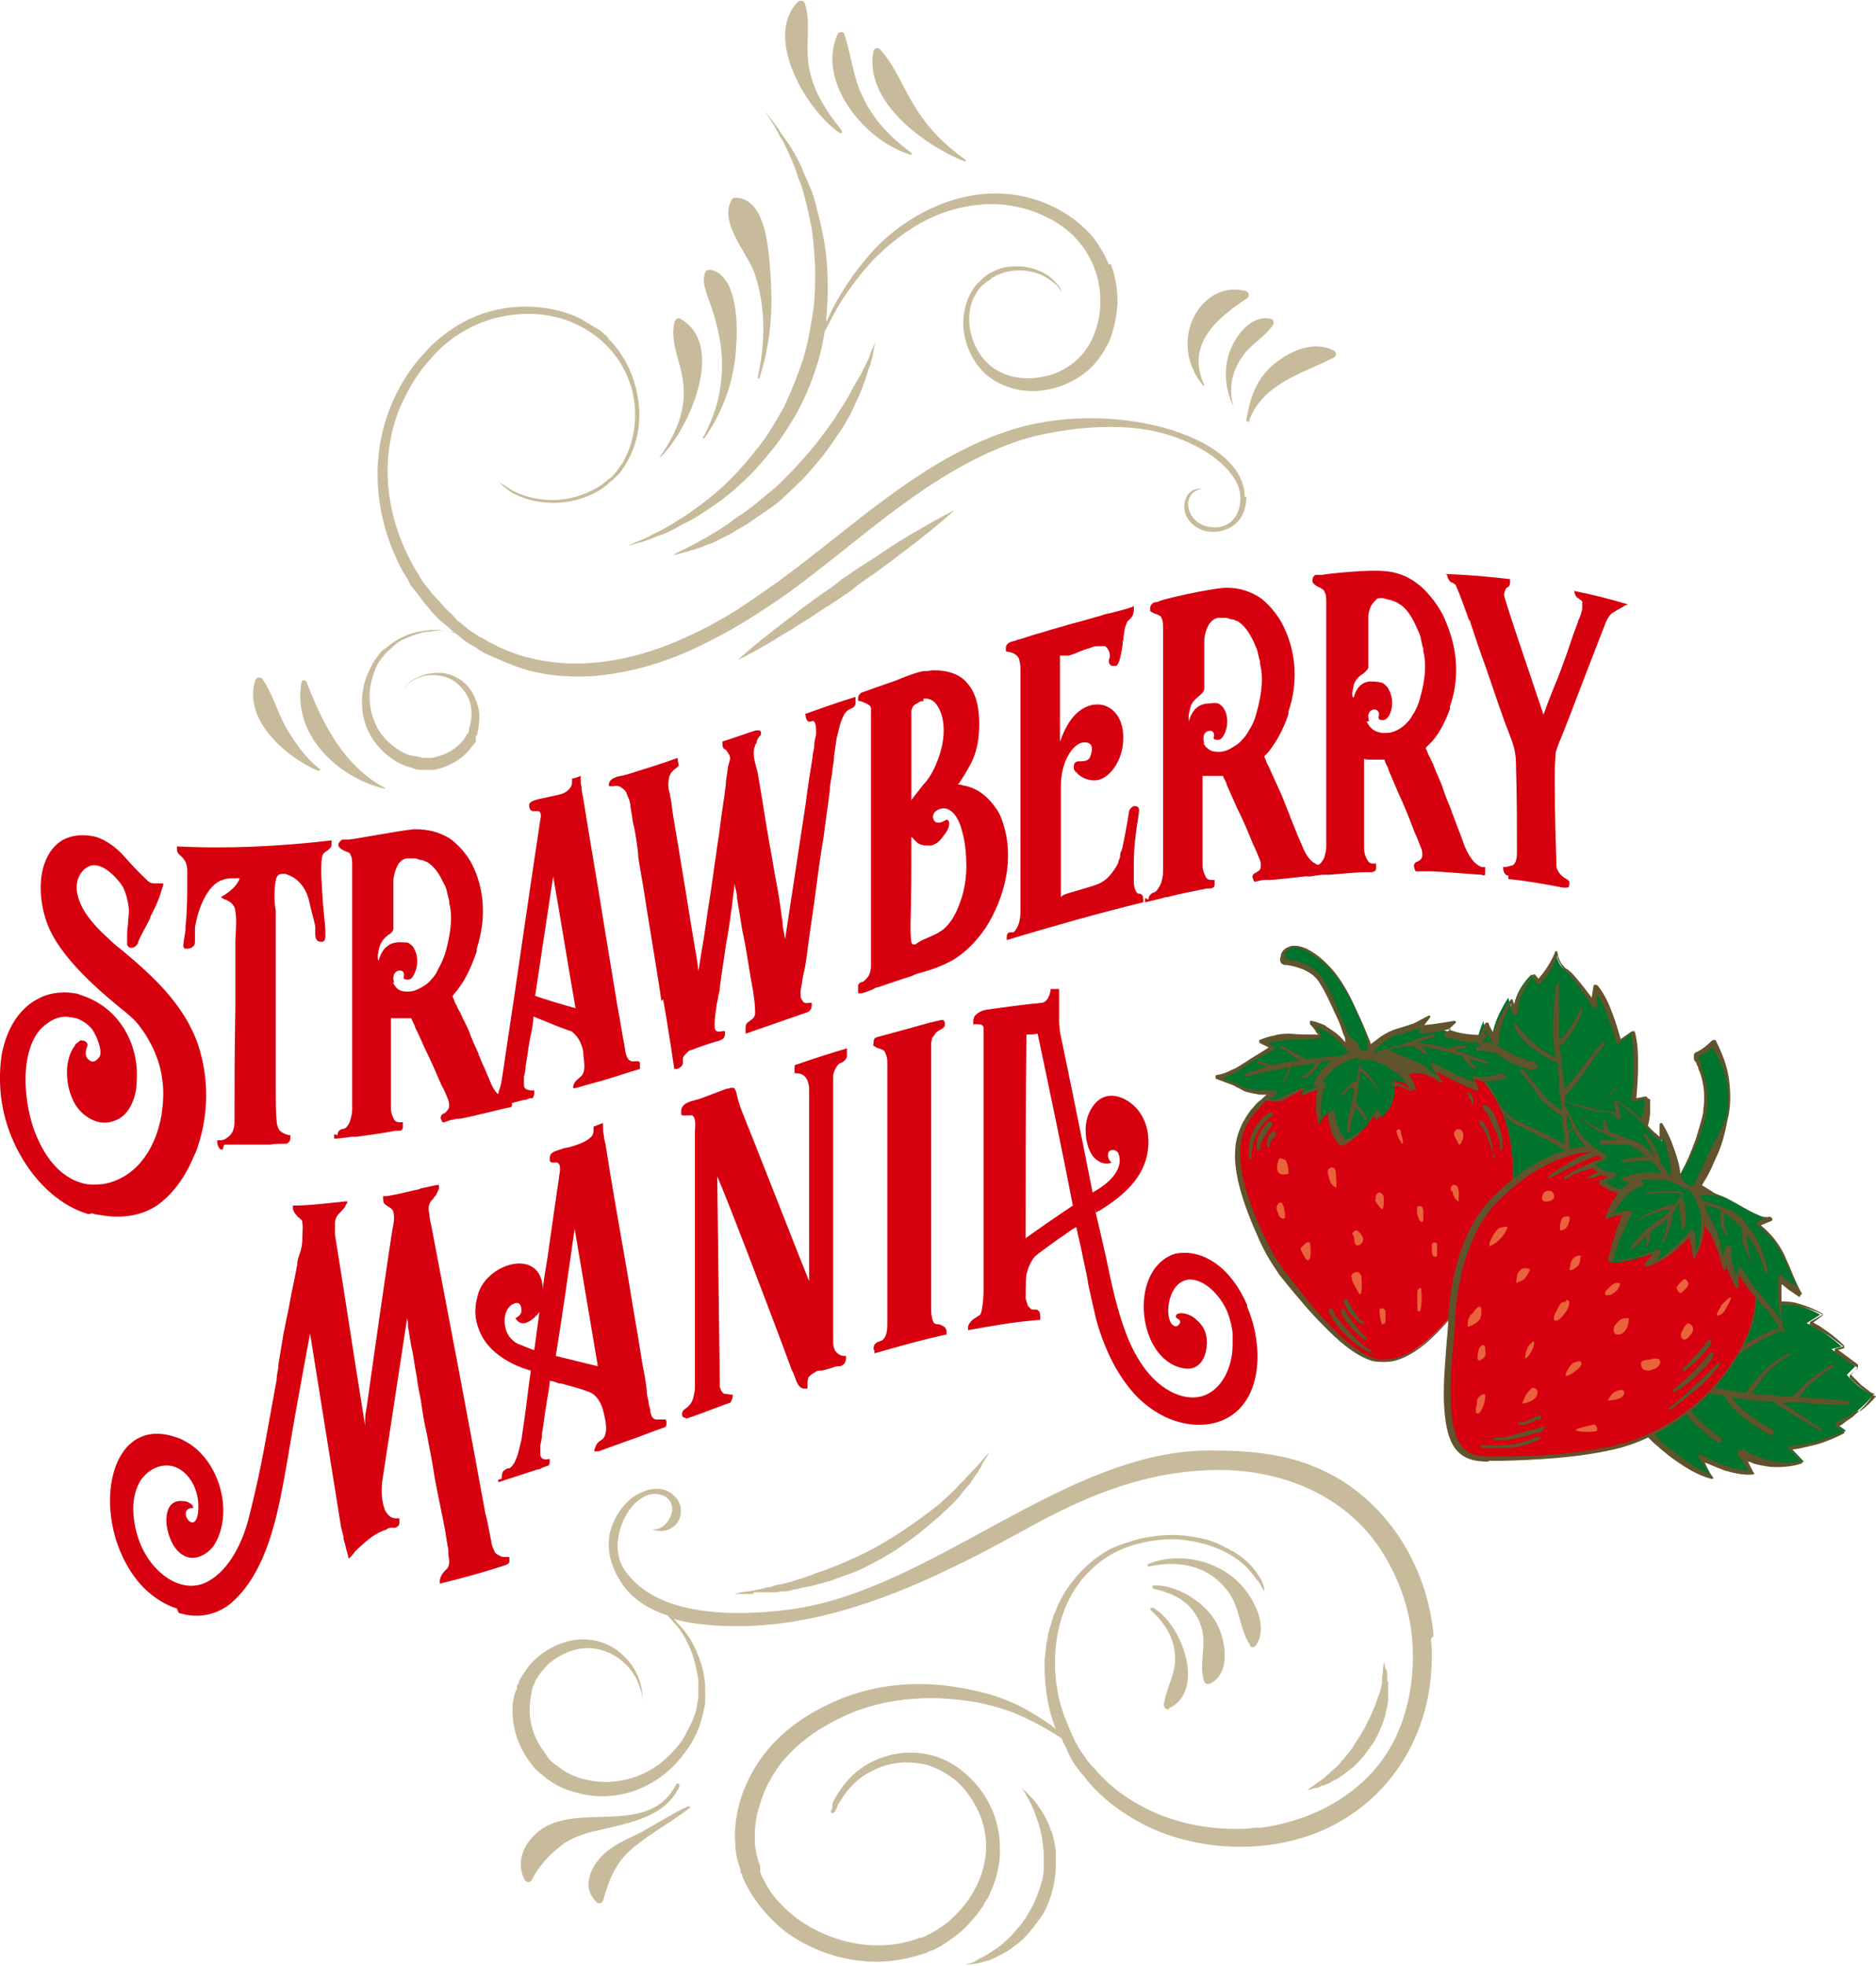<?xml version="1.0" encoding="UTF-8"?>
<svg id="_レイヤー_1" data-name="レイヤー_1" xmlns="http://www.w3.org/2000/svg" version="1.1" viewBox="0 0 218.4 228.8">
  <!-- Generator: Adobe Illustrator 29.3.1, SVG Export Plug-In . SVG Version: 2.1.0 Build 151)  -->
  <defs>
    <style>
      .st0 {
        fill: #ea633d;
      }

      .st1 {
        fill: #61532c;
      }

      .st2 {
        fill: #00732c;
      }

      .st3 {
        fill: #d7000f;
      }

      .st4 {
        fill: #c8bb9b;
      }
    </style>
  </defs>
  <g>
    <g>
      <g>
        <g>
          <g>
            <path class="st4" d="M144.9,57.8c0-7.3-16-11.6-27.7-7.6-10.1,3.4-18,11.2-26.5,17.4-1.7,1.2-3.4,2.4-5.1,3.5-1.8,1.1-3.6,2.1-5.4,2.9-5.7,2.7-12.2,4.1-18.4,2.6-1.7-.4-3.2-1-4.7-1.8-.4-.2-.8-.5-1.3-.7l-.6-.4-.3-.2-.3-.2-1.1-.9c-.2-.1-.4-.3-.5-.5l-.5-.5c-.7-.6-1.3-1.4-2-2.1-.3-.3-.6-.8-.9-1.1-.3-.4-.6-.8-.8-1.2-3.4-5.4-4.7-11.9-2.8-18,.3-1,.7-2,1.2-2.9.8-1.6,1.7-3,2.9-4.3,1.1-1.3,2.4-2.4,3.8-3.2,2.8-1.7,6.1-2.3,9.1-2,5.7.6,10.4,4.9,10.9,10.7.2,2.5-.4,4.9-1.5,6.7-.2.2-.3.4-.5.7-.2.2-.3.4-.5.6-.2.2-.4.4-.6.5-.2.2-.4.3-.6.5-.8.6-1.7,1-2.5,1.3-1.7.6-3.4.7-4.8.5-1.4-.2-2.5-.6-3.4-1.1-.4-.3-.8-.5-1.1-.7-.3-.2-.5-.4-.7-.6-.3-.4-.5-.6-.5-.6,0,0,.2.2.5.6.2.2.4.4.7.7.3.3.6.5,1,.8.8.5,2,1,3.4,1.2,1.4.2,3.1.2,4.9-.4.9-.3,1.8-.7,2.6-1.3.2-.1.4-.3.6-.5.2-.2.4-.3.6-.5.2-.2.4-.4.6-.6.2-.2.3-.4.5-.7,1.3-1.9,2-4.4,1.8-7-.2-2.6-1.2-5.4-3.2-7.6l-.4-.4h0c0-.1-.1-.2-.1-.2l-.2-.2c-.3-.2-.5-.5-.9-.7l-.5-.3c-.2-.1-.3-.2-.5-.3l-.5-.3-.5-.3c-1.4-.7-2.9-1.1-4.5-1.3-3.2-.4-6.7.2-9.7,2-1.5.9-2.9,2-4.1,3.4-1.2,1.3-2.3,2.9-3.1,4.5-.4.8-.8,1.7-1.1,2.6-2.1,6.1-1.2,12.7,1.8,18.2.3.5.6.9.8,1.4.2.4.6.8.9,1.2.3.4.6.8.9,1.2.7.8,1.3,1.6,2.1,2.2l.6.5c.2.2.4.4.6.5l1.2,1,.3.2.3.2.7.4c.4.3.9.6,1.3.8,1.9.8,3.7,1.7,5.7,2.1,2.1.5,4.3.6,6.5.5,4.2-.3,8.4-1.5,12.2-3.3,1.9-.9,3.8-1.9,5.6-3,1.8-1.1,3.6-2.3,5.3-3.5,8.5-6.2,16.3-14,26.4-17.5,2.8-1,10.4-2.6,16.6-1.1,5.3,1.3,9.5,4.6,9.5,7.6s-2.2,3.9-4.1,3.3c-2.3-.7-2.8-3.9-.4-4.3,0,0-1.6-.3-2,1.6-.3,1.9,1.4,3.4,3.3,3.4,1.9,0,3.9-1.2,3.9-4.1Z"/>
            <path class="st4" d="M129.1,30.8c-.2-.4-.3-.7-.5-1.1l-.3-.5-.3-.5c-.4-.7-.9-1.3-1.4-1.8-1.1-1.1-2.3-2-3.7-2.7-2.7-1.4-5.8-1.9-8.6-1.6-2.9.3-5.5,1.3-7.7,2.6-2.2,1.3-4.1,2.9-5.5,4.6-1.5,1.7-2.6,3.4-3.5,4.9-.6,1-1,1.9-1.4,2.8,0-.2,0-.4,0-.6.2-1.9.2-3.9.1-5.7-.1-1.8-.4-3.6-.8-5.3-.2-.8-.4-1.6-.6-2.4-.2-.8-.5-1.5-.8-2.2-.3-.7-.6-1.3-.8-1.9-.3-.6-.6-1.2-.9-1.7-.3-.5-.6-1-.9-1.4-.3-.4-.6-.8-.8-1.2-.5-.7-.9-1.2-1.2-1.6-.3-.4-.4-.5-.4-.5,0,0,.1.2.4.6.2.4.6.9,1,1.7.2.4.4.8.7,1.2.2.5.5,1,.7,1.5.2.5.5,1.1.7,1.7.2.6.4,1.3.7,1.9.4,1.4.8,2.9,1.1,4.5.3,1.6.4,3.3.5,5.1,0,1.8,0,3.6-.3,5.4-.3,1.9-.6,3.6-1.2,5.5-.6,1.7-1.3,3.5-2.1,5.2-.9,1.6-1.8,3.2-2.9,4.6-1.1,1.4-2.2,2.7-3.4,3.9-1.2,1.2-2.3,2.1-3.5,3-.6.4-1.1.8-1.7,1.2-.6.4-1.1.7-1.6,1-.5.3-1,.6-1.4.8-.4.2-.9.4-1.2.6-.7.4-1.4.6-1.8.8-.4.2-.6.3-.6.3,0,0,.2,0,.7-.2.4-.1,1.1-.3,1.9-.6.4-.2.8-.3,1.3-.5.5-.2,1-.4,1.5-.7.5-.3,1.1-.6,1.7-.9.6-.3,1.2-.7,1.8-1.1.6-.4,1.2-.8,1.9-1.3.6-.5,1.3-1,1.9-1.6,1.3-1.1,2.5-2.4,3.7-3.9,1.2-1.4,2.2-3,3.2-4.7.9-1.7,1.7-3.5,2.3-5.5.4-1.2.7-2.6.9-3.9.6-1.1,1.2-2.4,2.1-3.8,1-1.5,2.2-3.1,3.6-4.6,1.5-1.5,3.3-3,5.4-4.2,2.1-1.2,4.6-2,7.2-2.2,2.6-.2,5.3.3,7.8,1.6,1.2.6,2.3,1.4,3.2,2.4.4.5.9,1,1.2,1.6l.3.5.2.4c.2.3.3.6.4.9.5,1.3.7,2.6.7,4,0,1.3-.3,2.7-.8,3.9-.5,1.2-1.3,2.3-2.3,3.1-.5.4-1,.7-1.6,1-.6.3-1.2.5-1.8.6-2.5.6-5.1,0-6.7-1.6-1.6-1.6-2.3-4-2-6,.1-1,.6-1.9,1.1-2.6.2-.2.3-.4.5-.5.2-.1.3-.3.5-.4.2-.1.4-.2.5-.4.2,0,.4-.2.6-.3,1.6-.7,3.2-.6,4.3-.3,1.2.3,2,1,2.5,1.4.3.2.4.5.5.6.1.1.2.2.2.2,0,0,0,0-.1-.2,0-.1-.2-.4-.4-.6-.4-.5-1.2-1.3-2.4-1.7-.6-.2-1.3-.4-2.1-.4-.8,0-1.7,0-2.5.4-.2,0-.4.2-.7.3-.2.1-.4.2-.6.4-.2.1-.4.3-.6.5-.2.2-.3.3-.5.5-.7.8-1.2,1.9-1.4,3-.5,2.3.2,5,2,7,.9,1,2.2,1.7,3.6,2.1,1.4.4,2.9.4,4.3.1,1.4-.3,2.8-.9,4.1-1.9,1.2-.9,2.1-2.2,2.8-3.6.6-1.4.9-3,1-4.5,0-1.5-.2-3.1-.8-4.6Z"/>
            <path class="st4" d="M78.5,64.5s.5-.3,1.4-.7c.4-.2,1-.5,1.5-.8.3-.2.6-.3.9-.5.3-.2.7-.4,1-.6.3-.2.7-.4,1.1-.7.4-.2.7-.5,1.1-.8.4-.3.8-.5,1.2-.8.4-.3.8-.6,1.2-.9.8-.7,1.6-1.3,2.4-2,.8-.7,1.5-1.5,2.3-2.3.7-.8,1.5-1.6,2.1-2.4.7-.8,1.3-1.7,1.9-2.5.3-.4.6-.8.8-1.2.3-.4.5-.8.8-1.2.2-.4.5-.8.7-1.2.2-.4.4-.8.6-1.1.2-.4.4-.7.6-1,.2-.3.3-.7.5-1,.3-.6.6-1.1.7-1.6.4-.9.6-1.4.6-1.4,0,0-.1.5-.3,1.5,0,.2-.1.5-.2.8,0,.3-.2.6-.3.9-.1.3-.2.7-.3,1-.1.4-.3.7-.4,1.1-.2.4-.3.8-.5,1.2-.2.4-.4.8-.6,1.3-.2.4-.4.9-.7,1.3-.2.4-.5.9-.8,1.3-.6.9-1.2,1.8-1.9,2.7-.7.9-1.4,1.7-2.2,2.6-.8.8-1.6,1.6-2.4,2.3-.8.8-1.7,1.4-2.6,2-.4.3-.9.6-1.3.9-.4.3-.8.5-1.3.8-.4.2-.8.5-1.2.7-.4.2-.8.4-1.2.6-.4.2-.7.4-1.1.5-.4.1-.7.3-1,.4-.3.1-.6.2-.9.3-.3,0-.5.2-.8.2-.9.3-1.5.4-1.5.4Z"/>
            <path class="st4" d="M85.9,76.8s1.4-1.3,3.7-3.1c.6-.5,1.2-.9,1.8-1.4.7-.5,1.3-1,2.1-1.6.7-.5,1.5-1.1,2.2-1.6.8-.5,1.6-1.1,2.3-1.7.8-.5,1.6-1.1,2.4-1.6.8-.5,1.6-1,2.3-1.5,1.5-1,2.9-1.9,4.2-2.6,2.5-1.5,4.2-2.3,4.2-2.3,0,0-1.4,1.3-3.7,3.1-1.1.9-2.5,1.9-3.9,3-.7.5-1.5,1.1-2.2,1.6-.8.5-1.6,1.1-2.3,1.7-.8.5-1.6,1.1-2.4,1.6-.8.5-1.6,1-2.3,1.5-.8.5-1.5.9-2.2,1.4-.7.4-1.4.8-2,1.2-2.5,1.5-4.2,2.3-4.2,2.3Z"/>
          </g>
          <path class="st4" d="M54.5,74.1s-.2,0-.5-.2c-.3-.1-.8-.3-1.5-.4-.6-.1-1.5-.2-2.4,0-.9,0-1.9.4-2.9.8-.5.2-1,.5-1.4.9-.2.2-.4.4-.7.6-.2.2-.4.5-.6.7-.4.5-.7,1-.9,1.6-.2.6-.4,1.2-.5,1.9-.2,1.3,0,2.8.5,4,.5,1.3,1.5,2.4,2.7,3.2.6.4,1.2.7,1.9.8.3,0,.7.1,1,.2.2,0,.4,0,.5,0h.2s.3,0,.3,0c1.3-.2,2.6-.8,3.5-1.8.2-.2.4-.5.6-.8v-.2c.1,0,.2,0,.2,0h0c0-.1.1-.4.1-.4,0,0,0-.1,0-.2.2-.6.3-1.2.3-1.8,0-1.2-.5-2.3-1.3-3.1-.7-.8-1.7-1.2-2.6-1.3-.9-.1-1.7,0-2.3.3-.6.2-1,.5-1.3.8-.1.1-.2.2-.3.3,0,0,0,.1,0,.1,0,0,0,0,0-.1,0,0,.1-.2.3-.3.2-.3.6-.6,1.3-.9.6-.3,1.4-.5,2.4-.5,1,0,2.1.4,3,1.2.9.8,1.5,2.1,1.7,3.5,0,.7,0,1.4-.2,2.2,0,.2-.1.4-.2.5h0c0,.1,0,.3,0,.3v.3c-.3.3-.5.7-.8,1-1,1.2-2.5,2-4.1,2.3h-.3s-.3,0-.3,0c-.2,0-.4,0-.6,0-.5,0-.8,0-1.2-.2-.8-.2-1.6-.5-2.3-1-1.4-.9-2.5-2.2-3.1-3.7-.6-1.5-.7-3.2-.4-4.6.1-.7.4-1.5.7-2.1.3-.7.7-1.3,1.1-1.8.2-.3.4-.5.7-.7.3-.2.5-.4.8-.6.5-.4,1.1-.7,1.6-.9,1.1-.5,2.2-.6,3.1-.7,1,0,1.8.1,2.4.3.7.2,1.1.4,1.5.6.3.2.5.3.5.3Z"/>
        </g>
        <path class="st4" d="M145.4,49c1.6-4.4,6.2-5.5,9.9-7.4.3-.2.3-.6,0-.8-2.4-1.2-5,0-6.9,1.5-2.1,1.7-2.9,4-3.3,6.6,0,.2.3.3.4,0h0Z"/>
        <path class="st4" d="M143.6,47.3c-.6-2.1-.2-4.1,1.1-5.9,1-1.4,2.6-2.2,3.5-3.6.2-.3,0-.7-.3-.7-2.2-.5-4,1.9-4.7,3.7-.8,2.1-.6,4.5.4,6.5,0,0,0,0,0,0h0Z"/>
        <path class="st4" d="M140.2,44.8c-2.2-4.7,1.5-7.8,5-10.1.3-.2.2-.7-.1-.8-2.7-.8-5.2.8-6.3,3.4-1.1,2.6-.5,5.5,1.3,7.6,0,0,.2,0,.1,0h0Z"/>
        <path class="st4" d="M76.9,53.2c3.3-3.2,7.7-13.1,2.3-16.1-.3-.2-.6.1-.7.4-.5,2.5.7,4.4,1,6.8.5,3.3-.8,6.2-2.7,8.9,0,0,0,0,0,0h0Z"/>
        <path class="st4" d="M82,51c2.2-3.1,3.5-6.8,3.7-10.6.2-2.5.2-8.2-2.9-9-.3,0-.6,0-.7.3-.4,1.1,0,1.8.3,2.9.7,1.8,1.2,3.6,1.5,5.5.5,3.9-.2,7.5-2.1,10.9,0,0,0,.1.1,0h0Z"/>
        <path class="st4" d="M88.4,44c1.3-3.9,1.6-7.9,1.3-12-.2-2.6-.4-8.8-4-9-.3,0-.5.1-.6.4-1.3,2.6,1.8,5.9,2.7,8.3,1.4,4,1.3,8.2.4,12.3,0,0,.1.1.2,0h0Z"/>
        <path class="st4" d="M112.4,18.6c-2.5-1.8-4.3-3.6-5.9-6.2-1.4-2.2-2.3-4.8-4.1-6.7-.2-.2-.6-.1-.7.2-1.2,5.9,5.9,11,10.6,12.9.1,0,.2-.1.1-.2h0Z"/>
        <path class="st4" d="M106.1,17.8c-2.4-1.8-4.4-3.8-5.7-6.6-1.1-2.3-1.3-4.8-2.1-7.2-.1-.4-.7-.3-.8,0-2.5,5.6,3.3,12.5,8.5,14,.1,0,.3-.1.1-.2h0Z"/>
        <path class="st4" d="M98,15.2c-1.9-2.4-3.5-4.8-3.9-7.9-.3-2.3.3-4.7-.4-6.9-.1-.4-.7-.4-.9-.1-3.9,4.2,1.2,12.7,5,15.2.1,0,.3,0,.2-.2h0Z"/>
      </g>
      <path class="st4" d="M44.8,91.7c-4.8-2.6-7.2-7.4-9.1-12.3-.1-.3-.6-.3-.6,0-1.1,6.1,4.2,11.1,9.7,12.4,0,0,.1-.1,0-.2h0Z"/>
      <path class="st4" d="M37.2,89.5c-1.7-1.4-2.9-3.1-4-5-.9-1.7-1.5-3.8-2.6-5.4-.2-.4-.8-.3-.9.1-1.4,4.6,3.6,8.9,7.3,10.5.2,0,.4-.1.2-.3h0Z"/>
    </g>
    <g>
      <path class="st4" d="M87.7,185.3c.3,0,.6,0,1,0,.3,0,.7,0,1.1,0,.4,0,.8,0,1.2-.1.4,0,.9,0,1.3-.2.4,0,.9-.2,1.4-.3.5,0,1-.2,1.4-.3.5-.1,1-.3,1.5-.4,1-.4,2-.7,3-1.1,1-.4,2-1,3-1.5,1-.6,1.9-1.1,2.8-1.8.9-.6,1.8-1.3,2.6-2,.4-.3.8-.7,1.2-1,.4-.3.7-.7,1.1-1,.3-.3.7-.7,1-1,.3-.3.6-.7.8-1,.3-.3.5-.6.8-.9.2-.3.4-.6.6-.9.2-.3.4-.5.5-.8.2-.2.3-.5.4-.7.5-.8.8-1.3.8-1.3,0,0-.4.4-1,1.1-.3.4-.7.8-1.2,1.3-.2.2-.5.5-.7.8-.3.3-.6.5-.8.8-.3.3-.6.6-.9.9-.3.3-.7.6-1,.9-.3.3-.7.6-1.1.9-.4.3-.8.6-1.2.9-.8.6-1.7,1.2-2.6,1.8-.9.6-1.8,1.1-2.8,1.7-1,.5-1.9,1-2.9,1.4-1,.5-1.9.8-2.9,1.2-.5.2-1,.3-1.4.5-.5.2-.9.3-1.4.5-.4.1-.9.3-1.3.4-.4.1-.8.2-1.2.3-.4,0-.8.2-1.1.3-.4,0-.7.1-1,.2-.7.1-1.2.3-1.7.3-1,.1-1.5.3-1.5.3,0,0,.6,0,1.5,0,.2,0,.5,0,.8,0Z"/>
      <path class="st4" d="M145.5,191.5c.1.2.5.3.7,0,1.7-2.4-.6-6.3-2.6-7.9-2.7-2.2-6.7-2.9-9.9-1.6-.2,0-.1.4.1.3,3.7-.8,7.1,0,9.3,3.1,1.3,1.9,1.2,4.2,2.4,6Z"/>
      <path class="st4" d="M140.2,195.7c0,.2.3.3.5.3,2.8-1.1,2-5.5.7-7.5-1.4-2.2-4.5-4.1-7.1-4-.2,0-.2.3,0,.4,2.7.6,4.8,1.8,5.6,4.6.6,2.1-.4,4.2.3,6.2Z"/>
      <path class="st4" d="M136.1,198.8c4.4-2.1,1.4-10-1.9-11.7-.2,0-.4.1-.2.3,1.7,1.6,2.8,3.3,2.8,5.7,0,1.9-1.1,3.5-1.3,5.3,0,.4.3.6.6.5Z"/>
      <path class="st4" d="M166.9,190.4c-.7-8.3-5.7-16.2-13.4-19.5-4-1.8-8.4-2.1-12.7-2.1-16.8,0-32.3,16.3-48.8,18.5-6.1.8-15.5,1-19.3-4.6-2.3-3.4.8-9.4,4-8.8.5.1,1,.3,1.3.8.5.8.2,1.7-.3,2.4-.4.5-.8.9-1.7.9,0,0,1.3.6,2.5-.4,1.1-1,1-2.7-.1-3.6-1.4-1.3-3.4-.7-4.8.3-1.3,1-2.2,2.5-2.6,4.1-.4,1.9.1,3.8,1.1,5.4,1.2,2.1,3.2,3.4,5.6,4.2.4.4.7.8,1.1,1.2.8,1,1.5,2.3,2,3.9.2.8.4,1.6.5,2.4,0,.4,0,.9,0,1.3,0,.4,0,.9-.1,1.3-.1.9-.4,1.8-.8,2.6-.4.8-.8,1.7-1.5,2.5-1.2,1.5-2.8,2.8-4.7,3.5-1.9.7-4,.9-6,.4-1-.2-1.9-.6-2.8-1.2-.4-.3-.8-.6-1.2-.9-.2-.2-.4-.4-.5-.6l-.2-.3-.2-.3c-1.2-1.6-1.8-3.6-1.6-5.5,0-.5.1-.9.2-1.4v-.3c.1,0,.2-.1.1-.1v-.2c0,0,.2-.3.2-.3,0-.1.1-.2.1-.3.4-.8,1-1.5,1.6-2.1,1.3-1.1,3-1.8,4.5-1.8,1.5,0,2.9.6,3.9,1.4,1,.8,1.7,1.8,2,2.7.4.9.5,1.6.5,2.1,0,.3,0,.5,0,.6,0,.1,0,.2,0,.2,0,0,0,0,0-.2,0-.1,0-.3,0-.6,0-.5,0-1.3-.3-2.3-.3-.9-.9-2.1-1.9-3-1-1-2.5-1.8-4.3-1.9-1.8-.1-3.7.5-5.4,1.8-.8.6-1.5,1.4-2.1,2.4-.2.3-.3.5-.4.7v.2c0,0-.2.2-.2.2v.4c-.3.5-.4,1.1-.5,1.7-.2,2.3.4,4.6,1.8,6.6l.3.4.3.4c.2.3.4.4.6.6.5.4.9.8,1.4,1.1,1,.7,2.1,1.1,3.3,1.4,2.3.6,4.8.4,7-.5,2.2-.9,4-2.4,5.3-4.2.7-.9,1.2-1.8,1.6-2.8.4-1,.6-2,.8-3,0-.5,0-.9,0-1.5,0-.5,0-1-.1-1.4-.1-.9-.4-1.8-.7-2.6-.6-1.6-1.5-2.9-2.5-3.9-.1-.2-.3-.3-.4-.4,1.7.5,3.6.7,5.4.8,9.5.5,18.7-2.7,27.1-6.8,3.4-1.6,6.8-3.5,10.1-5.3,6.2-3.3,12.4-5.7,19.5-6,8.4-.4,16.8,2.9,21,10.5,1.6,2.8,2.6,5.9,2.9,9.1.3,3.8-.2,7.6-1.7,11-2.8,6.4-9.2,10.1-15.9,11h-.7c0,0-.7.1-.7.1-3.5.2-7-.3-10.1-1.5-3.1-1.2-5.9-3.1-7.9-5.5-.1-.1-.3-.3-.4-.4l-.4-.5c-.2-.3-.5-.7-.7-1-.2-.3-.4-.6-.6-1-.2-.3-.3-.7-.5-1-.6-1.4-1.2-2.8-1.5-4.2-1.3-5.7.1-11.6,3.6-14.9,1.7-1.7,3.7-2.7,5.8-3.2,2-.5,4-.6,5.7-.3,3.5.5,5.9,2.1,7.1,3.5.4.5.7.9,1.1,1.4.2.3.6,1,.6,1,0,0,0,0,0-.2,0-.3-.2-.7-.3-1-.9-1.7-2.2-2.9-3.8-3.7-.4-.2-.8-.4-1.2-.6-1-.5-2.1-.7-3.3-.9-1.8-.3-3.9-.2-6,.3-1.1.3-2.1.6-3.2,1.1-2.3,1.2-4.1,3-5.5,5.2-.3.6-.7,1.2-.9,1.8-.1.3-.3.6-.4,1-.1.3-.2.7-.3,1-.1.3-.2.7-.3,1,0,.4-.1.7-.2,1.1,0,.7-.2,1.5-.2,2.2,0,1.5.1,3,.4,4.6.2,1,.5,2.1.9,3.1l-.5-.4c-1-.7-2.1-1.4-3.2-2-1.7-.9-3.6-1.6-5.5-2-2.6-.6-5.1-.9-7.6-.8-3.2.1-6.2.8-8.9,2-3.4,1.5-6.2,3.5-8.2,6.1-2.4,3.1-3.7,6.9-3.4,10.6,0,1,.3,2,.6,2.9v.3c.1.1.2.2.2.3h0c0,.3.2.5.3.8.2.4.4.8.7,1.3,1,1.6,2.3,3.1,3.9,4.4,3.1,2.3,6.9,3.6,10.8,3.6h0c1.9,0,3.9-.4,5.6-1h.2c0,0,0,0,0-.1l.5-.2c.2,0,.3-.1.5-.2l.6-.3.6-.4c.9-.6,1.6-1.1,2.2-1.7.7-.7,1.3-1.4,1.8-2.1.2-.3.4-.5.5-.8,0-.1.1-.2.2-.3,0-.1.1-.2.2-.3.1-.3.3-.6.4-.9.7-1.6,1.1-3.4,1-5.1,0-3.2-1.5-6.3-3.9-8.4-1.1-1-2.3-1.7-3.6-2.1-1.2-.4-2.5-.5-3.8-.4-2,.2-4,1-5.5,2.3-1.3,1.1-2,2.3-2.4,3-.2.3-.3.6-.3.8v.4c-.1,0-.3.5,0,.5.3,0,.4-.4.4-.4l.2-.4c0-.2.2-.4.4-.7.3-.5,1-1.6,2.3-2.6.8-.6,2.6-1.7,5.1-1.8,1.1,0,2.2.1,3.2.5,1.1.4,2.2,1.1,3.1,1.9.9.9,1.7,2,2.3,3.3.6,1.3.9,2.7.9,4.1,0,2.9-1.4,5.9-3.7,8.1-.5.5-1.1,1-1.9,1.5l-.5.3-.5.3c-.1,0-.3.1-.4.2l-.5.2s0,0,0,0h-.2c-1.5.6-3.2.9-4.9.9-3.4,0-6.8-1.2-9.5-3.2-1.4-1.1-2.6-2.3-3.4-3.7-.2-.4-.4-.8-.6-1.1,0-.2-.2-.4-.2-.6h0c0-.2,0-.2,0-.3v-.3c-.3-.8-.5-1.6-.6-2.4-.1-1.6,0-3.2.6-4.9.2-.7.5-1.5.9-2.3.4-.7.8-1.4,1.3-2.1,1.8-2.4,4.4-4.3,7.4-5.7,2.5-1.2,5.3-1.9,8.3-2.1,2.4-.2,4.8,0,7.3.4,1.9.4,3.7.9,5.4,1.7,1.3.6,2.4,1.2,3.2,1.7l1.3.8s.1.3.2.5c.2.4.4.7.5,1.1.2.4.4.7.6,1.1.2.4.5.7.7,1l.4.5c.2.2.3.3.4.5,2.1,2.6,5.1,4.7,8.4,6.1,6,2.4,13.2,2.5,19.2-.1,8.8-3.9,13.4-12.8,12.6-22.3Z"/>
      <path class="st4" d="M122.4,213.2c-.2-.7-.5-1.3-.8-1.9-.2-.3-.3-.5-.5-.8-.2-.2-.3-.5-.5-.7-.3-.4-.6-.7-.9-1-.2-.3-.5-.4-.6-.6-.1-.1-.2-.2-.2-.2,0,0,0,0,.2.3.1.2.3.4.4.7.2.3.4.7.6,1.1.2.4.4,1,.6,1.5.2.6.4,1.2.5,1.8.2.7.2,1.4.3,2.1,0,.7,0,1.5,0,2.2,0,.7-.3,1.5-.5,2.2-.3.8-.5,1.4-.9,2.1-.4.7-.7,1.3-1.2,1.9-.5.6-.9,1.1-1.4,1.6-.5.5-1,.9-1.4,1.2-.5.3-.9.6-1.4.9-.4.2-.8.4-1.1.6-.3.2-.6.3-.8.3-.2,0-.3.1-.3.1,0,0,.1,0,.3,0,.2,0,.5,0,.8-.1.4,0,.8-.2,1.3-.3.2,0,.5-.2.8-.3.3-.1.5-.3.8-.4.6-.3,1.2-.7,1.7-1.1.6-.4,1.2-1,1.7-1.6.5-.6,1-1.3,1.5-2,.4-.7.8-1.6,1-2.4.3-.9.4-1.7.5-2.6,0-.9,0-1.7,0-2.5-.1-.8-.3-1.6-.5-2.3Z"/>
      <path class="st4" d="M161.5,195.7c0-.2,0-.4,0-.6,0-.4,0-.7-.2-.9-.1-.5-.2-.8-.2-.8,0,0,0,.3-.1.8,0,.3,0,.6-.1.9,0,.2,0,.4,0,.5,0,.2,0,.4-.1.6,0,.4-.2.9-.4,1.3-.1.5-.3.9-.5,1.4-.2.5-.4,1-.7,1.5-.2.5-.5,1-.8,1.5-.3.5-.6.9-.9,1.4-.3.5-.7.9-1,1.3-.2.2-.4.4-.5.6-.2.2-.3.4-.5.5-.4.3-.7.7-1,.9-.3.3-.6.5-.9.7-.3.2-.5.4-.7.5-.4.3-.7.5-.7.5,0,0,.3,0,.8-.2.3,0,.6-.1.9-.3.2,0,.4-.1.6-.2.2,0,.4-.2.6-.3.2-.1.4-.2.6-.3.2-.1.4-.3.6-.4.4-.3.9-.7,1.3-1,.4-.4.8-.8,1.2-1.3.4-.5.7-1,1.1-1.5.3-.5.6-1.1.8-1.6.3-.6.4-1.1.6-1.7,0-.3.1-.6.2-.8,0-.3.1-.5.1-.8,0-.3,0-.5,0-.8,0-.2,0-.5,0-.7,0-.2,0-.4,0-.7Z"/>
      <path class="st4" d="M79.1,207.9c.1-.3-.3-.5-.4-.2-2.8,5.4-9.4,2.8-14.1,4.4-2.7.9-5,3.9-3.5,6.7.2.3.6.3.8,0,.9-1.8,2.2-3.1,3.8-4.3,2-1.3,4.3-1.5,6.5-2.1,2.8-.7,5.6-1.7,6.9-4.5Z"/>
      <path class="st4" d="M80.1,210.2c-1.9.9-3.6,2-5.4,3-1.4.7-2.9,1.3-4.1,2.3-1.7,1.4-3.1,4.1-1.1,5.9.2.2.6.1.7-.2.8-2.7,1.5-4.6,3.8-6.4,2-1.6,4.2-2.8,6.3-4.4.1,0,0-.2-.1-.2Z"/>
    </g>
  </g>
  <g>
    <g>
      <path class="st2" d="M186.9,137.2s4.2-2.2,4.7-9.4l-1.5.3s.6-5.1-.1-8.1l-1.7,1.2s-1-4.2-2.7-6.4l-.2,2.1s-2.3-3.4-3.3-4.1c-.9-.7-1-2.1-1-2.1,0,0-.7,2.1-2.2,3.6l-.6-.9s-2.1,1.9-2.1,4.3c0,0-.4-.5-.6-1.6,0,0-1.8,2.6-1.9,4.8,0,0-1-1.3-1-2.1,0,0-1.4,3.1-.8,5.2l-.9-1.3s-1,2.8-.3,4.5l-1.6-1.2s.8,5,2.4,6.7l-1.3-.3s1.4,3,4,4.2c2.6,1.2,7.2,2.4,9.1,1.8,1.9-.7,3.5-1.2,3.5-1.2Z"/>
      <g>
        <path class="st1" d="M191.8,127.8c0-.1-.1-.2-.2-.2h0s-1.1.2-1.1.2c.1-1.2.2-2.5.2-3.7,0-1.4,0-2.7-.4-4.1h0s0,0,0,0c0,0-.2,0-.2,0h0s-1.4,1-1.4,1c-.3-1-.6-2.1-1-3.1-.4-1.1-.9-2.2-1.7-3.2h0c0,0,0,0-.2-.1-.1,0-.3,0-.3.2h0s-.2,1.3-.2,1.3c-.6-.8-1.2-1.6-1.9-2.4-.2-.2-.4-.5-.7-.7-.1-.1-.2-.2-.4-.3-.1,0-.2-.2-.3-.3-.4-.4-.6-1-.7-1.6h0s0,0,0-.1c0,0-.1,0-.2,0-.5,1.2-1.2,2.3-2,3.2l-.4-.5h0s0,0,0,0h0c0,0-.2,0-.2,0-.6.6-1.1,1.3-1.6,2-.3.5-.5,1.1-.6,1.6,0-.2-.2-.5-.2-.7h0s0,0,0,0c0,0,0,0,0,0,0,0-.2,0-.2,0-.5.7-1,1.5-1.4,2.3-.3.5-.5,1.1-.6,1.7,0,0,0-.1-.1-.2-.2-.3-.4-.7-.5-1h0s0,0,0,0c0,0,0-.1-.1-.1,0,0-.2,0-.3.1-.4.8-.7,1.7-.8,2.6-.1.5-.2,1.1-.2,1.6l-.3-.4h0c0,0,0,0-.1-.1-.1,0-.3,0-.4.2-.3.8-.4,1.5-.5,2.3,0,.5,0,1,0,1.5l-.9-.7h0c0,0-.1,0-.2,0-.2,0-.3.2-.2.3.2,1.2.5,2.4.8,3.6.2.6.4,1.2.7,1.7.1.3.3.6.5.9h-.5c0-.1,0-.1,0-.1h0c0,0-.1,0-.2,0-.1,0-.2.2-.1.4.7,1.5,1.7,2.8,3.1,3.7.3.2.7.4,1.1.6.4.2.7.3,1.1.5.7.3,1.5.5,2.3.7,1.5.4,3.1.8,4.8.7.2,0,.4,0,.6,0,.2,0,.4-.1.6-.2l1.1-.4,2.3-.8c.9-.5,1.5-1.2,2.1-1.9.6-.7,1.1-1.5,1.4-2.4.4-.8.7-1.7.9-2.6.1-.4.2-.9.2-1.4v-1.4h.1s0,0,0,0ZM191,130.5c-.2.9-.5,1.7-.8,2.5-.4.8-.8,1.6-1.4,2.3-.5.7-1.2,1.3-1.9,1.7l-2.2.7-1.1.4c-.2,0-.4.1-.5.1-.2,0-.4,0-.6,0-1.5,0-3.1-.3-4.6-.7-.8-.2-1.5-.5-2.2-.7-.7-.3-1.5-.6-2.1-1-1.1-.8-1.9-1.8-2.6-3l.7.2c0,0,.2,0,.3,0,.1-.1.1-.3,0-.4-.4-.4-.7-.9-.9-1.4-.2-.5-.4-1.1-.6-1.7-.3-.9-.5-1.8-.7-2.7l1,.8c0,0,.2,0,.3,0,.1,0,.2-.2.2-.4h0c-.3-.6-.3-1.4-.2-2.1,0-.5.2-1.1.3-1.6l.6.8c0,0,.2.1.3.1.2,0,.2-.2.2-.3h0s0,0,0,0c-.2-.8-.2-1.7,0-2.5.1-.6.3-1.2.5-1.8,0,.2.1.3.2.5.2.4.4.7.6,1.1,0,.1.2.2.3.2.2,0,.4-.2.4-.4h0c0-.8.2-1.7.5-2.5.2-.6.6-1.3.9-1.9,0,.1,0,.3,0,.4,0,.1,0,.3.1.4,0,.1.1.3.2.4,0,0,.1.1.2.1.2,0,.3-.1.3-.3h0c0-.8.2-1.6.6-2.3.3-.6.7-1.3,1.2-1.8l.4.8s0,0,0,0c.1,0,.3,0,.4,0h0s0,0,0,0c.5-.5.9-1.1,1.3-1.8.3-.5.5-1,.7-1.5,0,.5.3.9.6,1.4.1.1.2.3.4.4.1,0,.2.2.3.3.2.2.4.5.6.7.8,1,1.5,2.1,2.2,3.1h0c0,0,.1.1.2.2.2,0,.3-.1.3-.3h0s0-1.4,0-1.4c.5.8.9,1.6,1.2,2.5.4,1.1.8,2.2,1.1,3.3h0s0,0,0,0c0,0,.2.1.3,0h0l1.4-1.1c.2,1.2.3,2.5.3,3.7,0,1.3-.1,2.7-.3,4h0s0,0,0,0c0,.1.2.2.3.2h0l1.2-.3v1.1c-.2.4-.2.9-.3,1.3Z"/>
        <path class="st1" d="M188.1,126.7c-.9,1-1.9,1.9-2.9,2.8-.9.8-1.8,1.5-2.7,2.1,0,0,0-.1,0-.2l-.3-3.9c.4-.4.7-.8,1.1-1.2.4-.5.8-1,1.2-1.6l1.1-1.6c.4-.5.8-1.1,1.2-1.5h0c0-.1,0-.2,0-.3,0,0-.2,0-.2,0-.5.5-.9,1-1.3,1.5l-1.2,1.6c-.4.5-.8,1-1.2,1.5-.2.3-.5.6-.8.8v-1c-.2-.6-.2-1.1-.3-1.7h0c0,0,0-.1,0-.2,0-.3,0-.6-.1-.9,0-.4-.1-.7-.2-1.1.7-.5,1.2-1.2,1.7-2,.4-.7.8-1.5,1-2.3,0,0,0-.2,0-.2,0,0-.2,0-.2,0h0c-.3.8-.7,1.5-1.1,2.2-.4.6-.8,1.1-1.4,1.5,0-.3,0-.6,0-.9,0-1.8,0-3.6,0-5.5h0c0,0,0-.2-.1-.2,0,0-.2,0-.2.1-.3,1.8-.4,3.7-.4,5.5,0,.9.1,1.9.3,2.8,0,.1,0,.2,0,.3-.3-.2-.6-.3-.9-.5-.5-.3-1-.6-1.4-1-.5-.4-.9-.7-1.3-1.2-.4-.4-.7-.9-1.1-1.3h0c0,0,0,0-.1,0,0,0-.1,0,0,.2.1.6.5,1.1.9,1.6.4.5.9.8,1.4,1.2.5.4,1,.7,1.5,1,.4.2.8.4,1.2.6,0,.6.2,1.3.2,1.9v1.5c0,0,0,.2.1.3,0,0,0,0,0,0l.2,1.8c-.5-.3-1-.7-1.5-1.1-.2-.1-.3-.3-.4-.4l-.4-.5-.8-1c-1-1.3-2.1-2.6-3.2-3.9,0,0-.1,0-.2,0,0,0,0,.1,0,.2,1,1.3,2.1,2.7,3.1,4l.7,1,.4.5c.1.2.3.4.5.5.6.5,1.2,1,1.9,1.4v1.1c.2.7.2,1.5.3,2.2-.6-.4-1.2-.7-1.8-1l-2.4-1.1-1.2-.6c-.4-.2-.7-.4-1.1-.7-.7-.6-1.2-1.2-1.8-1.9h0c0,0-.2,0-.2,0,0,0,0,.2,0,.2.5.7,1.1,1.4,1.8,2,.3.3.7.6,1.1.8l1.2.6,2.4,1.2c.7.4,1.5.8,2.1,1.2,0,.9.2,1.7.3,2.6,0,.2.2.3.3.2.2,0,.3-.2.2-.3h0c-.2-1.5-.3-3.1-.5-4.6,1.1-.7,2-1.6,2.9-2.5,1-.9,1.9-1.9,2.7-3,0,0,0,0,0-.1,0,0,0,0-.1,0Z"/>
      </g>
    </g>
    <g>
      <path class="st3" d="M162,121.5s13.6-.9,14.1,14.4c.3,8.5-2.7,12.1-5.7,15.6-3,3.4-5.7,6.8-9.6,6.8-3.9,0-9.9-8.3-11.4-10-1.5-1.8-6.6-11.2-5.1-16.3,1.6-5.1,9.6-9.2,17.7-10.5Z"/>
      <path class="st1" d="M162,121.3c1.2,0,2.3,0,3.4.3,1.1.2,2.2.6,3.2,1,2.1.9,3.9,2.4,5.1,4.3.6.9,1.1,2,1.5,3,.4,1.1.6,2.2.8,3.3.3,2.2.3,4.5.1,6.7,0,.6-.1,1.1-.2,1.7-.1.5-.2,1.1-.4,1.6-.3,1.1-.7,2.1-1.2,3.1-1,2-2.5,3.8-3.9,5.4-1.5,1.6-2.9,3.4-4.6,4.8-.9.7-1.8,1.3-2.9,1.7-.5.2-1.1.3-1.7.3-.6,0-1.2,0-1.7-.2-1.1-.4-2-1-2.9-1.7-.9-.7-1.7-1.5-2.5-2.3-1.6-1.6-3-3.3-4.4-5-.3-.4-.7-.8-1-1.3-.3-.5-.6-.9-.9-1.4-.6-1-1.1-2-1.5-3-.9-2-1.7-4.1-2.2-6.3-.2-1.1-.4-2.2-.3-3.4,0-1.1.4-2.3.9-3.3.3-.5.6-1,.9-1.4.4-.4.7-.9,1.2-1.2.8-.8,1.7-1.4,2.7-2.1,1.9-1.2,3.9-2.1,6-2.9,2.1-.7,4.3-1.3,6.5-1.6ZM162.1,121.8c-4.3.7-8.6,2.1-12.3,4.5-.9.6-1.8,1.3-2.6,2-.4.4-.7.8-1.1,1.2-.3.4-.7.9-.9,1.3-1.1,1.9-.9,4.2-.5,6.3.5,2.1,1.3,4.2,2.2,6.2.5,1,1,2,1.5,2.9.3.5.6.9.9,1.4.3.4.7.9,1,1.3,1.4,1.8,2.7,3.5,4.3,5.1.8.8,1.5,1.6,2.4,2.3.8.7,1.8,1.3,2.8,1.7.5.2,1,.3,1.6.2.5,0,1.1-.2,1.6-.3,1-.4,2-.9,2.8-1.6,1.7-1.4,3.1-3.1,4.6-4.8,1.5-1.7,2.9-3.4,3.8-5.4.5-1,.9-2,1.2-3.1.2-.5.2-1.1.4-1.6,0-.5.2-1.1.2-1.6.2-2.2.2-4.4-.1-6.6-.2-1.1-.4-2.2-.8-3.2-.4-1-.9-2-1.5-2.9-1.2-1.8-3-3.2-5-4.1-2-.9-4.2-1.3-6.3-1.3Z"/>
    </g>
    <g>
      <path class="st2" d="M157.3,122s-2.7-7-3.9-8.4c-1.2-1.4-3.7-1.6-3.9-1.8-.3-.1-.3-1.2.6-1.6.8-.4,2.1.2,3.1,1,1,.8,2.8,2.4,4.1,5.1,1.3,2.7,2.4,5,2.3,6.2-.1,1.2-1.8.4-2.2-.5Z"/>
      <path class="st1" d="M156.6,122.3c-.2-.3,0-.8,0-1.2,0-.2,0-.4-.1-.5l-.2-.5c-.2-.7-.5-1.4-.8-2-.6-1.3-1.2-2.7-2-3.9-.4-.6-1-1-1.6-1.3-.7-.3-1.4-.5-2.1-.6h-.3c0,0,0,0-.2-.1,0,0-.1,0-.2-.2-.1-.2-.1-.4,0-.7,0-.4.3-.8.7-1,.4-.2.8-.3,1.2-.2.4,0,.8.2,1.1.3,1.4.7,2.5,1.8,3.4,2.9.9,1.2,1.6,2.5,2.2,3.8.6,1.3,1.2,2.7,1.8,4.1.1.4.2.7.3,1.1,0,.1,0,.2,0,.3,0,.1,0,.2,0,.4,0,.1-.1.3-.2.4-.1.1-.3.2-.4.3-.6.2-1.1,0-1.6-.2-.4-.2-.8-.6-1-1.1ZM158.1,121.7c0,.1.2.3.4.5.2.2.4.3.5.4,0,0,0,0,.1,0,0,0,.1-.2.1-.4,0-.3,0-.7,0-1-.3-1.4-1-2.7-1.6-4.1-.6-1.3-1.4-2.6-2.3-3.7-.9-1.1-2-2.1-3.3-2.7-.6-.3-1.3-.6-1.9-.3-.3.2-.5.4-.5.7,0,.2,0,.3,0,.4,0,0,.2,0,.4.1.7.2,1.4.3,2.1.7.7.3,1.3.8,1.8,1.4.8,1.3,1.4,2.6,1.9,4,.3.7.6,1.3.9,2l.2.5c0,.2.1.3.3.5.3.3.8.5.9.8Z"/>
    </g>
    <g>
      <path class="st2" d="M192,167s4,4.1,7.5,5.1c0,0-.5-.7-1.6-2.5,0,0,3.4,2,6.2,1.8l-1.3-2.2s3.7,2.1,7.2.9l-1.6-1.7s3.2-.2,6.5-1.9l-1.1-.8s2.2-.8,4.3-3.4c0,0-1.2-.2-3.1-2.3l1-1-2.8-2,1.2-.3s-2.6-2.3-4.1-2.7l1.6-1s-3.6-2.2-6.5-.9l.7-2.3s-2.4-.2-6.6,3c0,0-.9-1.1-.3-1.7,0,0-7.8,1.7-7.9,7.2-.2,5.5.7,8.7.7,8.7Z"/>
      <g>
        <path class="st1" d="M218.3,162.2h0c-.3,0-.6-.2-.8-.4-.3-.2-.5-.4-.8-.6-.4-.4-.8-.8-1.2-1.2l.8-.9h0s0,0,0,0c0,0,0-.2,0-.3l-2.3-1.7.7-.2h0s0,0,0,0c0,0,0-.2,0-.3-.6-.6-1.2-1.1-1.9-1.6-.3-.2-.7-.5-1-.7-.2-.1-.4-.2-.7-.4l1.1-.8h0s0,0,0,0c0,0,0,0,0,0,0,0,0-.2,0-.2-1-.6-2.1-1-3.2-1.3-1-.2-2-.2-3,0l.4-1.8h0s0,0,0,0h0c0-.1,0-.2-.2-.2-.7,0-1.3.1-1.9.3-.6.2-1.2.4-1.7.7-.6.3-1.1.6-1.6.9-.4.3-.9.6-1.3.9,0-.2-.2-.3-.2-.5,0-.3,0-.5,0-.6h0c0,0,0-.2,0-.3,0-.2-.2-.2-.3-.2-1.7.4-3.3,1.1-4.7,2-1.4.9-2.7,2.3-3.2,4-.1.4-.2.9-.2,1.3,0,.4,0,.8,0,1.3,0,.8,0,1.7,0,2.5,0,.8.1,1.7.2,2.5,0,.4.1.8.2,1.3v.6c.1,0,.2.3.2.3v.2s0,0,0,0h0c0,0,0,.1,0,.1,0,0,0,0,0,.1h0c0,0,.1.2.1.2l.2.2.4.4c.3.3.6.5.9.8.6.5,1.2,1,1.8,1.4,1.3.9,2.6,1.7,4.1,2.1,0,0,.1,0,.2,0,0,0,0-.2,0-.2h0c-.3-.4-.5-.8-.7-1.2,0-.1-.2-.3-.2-.5.7.3,1.4.6,2.2.9,1,.3,2.2.6,3.3.5,0,0,0,0,.1,0,.1,0,.2-.2,0-.3h0l-.6-1.2c.2,0,.4.1.6.2.6.2,1.3.3,1.9.4,1.3.1,2.6,0,3.8-.4h0s0,0,0,0c0,0,0-.2,0-.2h0s-1.2-1.4-1.2-1.4c1-.1,2-.4,2.9-.6,1.1-.3,2.2-.8,3.2-1.3h0s0,0,0,0c0,0,0-.2,0-.2h0s-.7-.6-.7-.6c.3-.1.6-.3.8-.5.4-.3.8-.5,1.1-.8.7-.6,1.4-1.3,1.9-2h0s0,0,0,0c0,0,0-.2-.1-.2ZM216.1,164.2c-.4.3-.7.5-1.1.7-.4.2-.8.4-1.2.6h0c0,0-.1,0-.1.1,0,.1,0,.3,0,.4h0l.9.6c-.9.4-1.9.8-2.9,1.1-1.1.3-2.2.5-3.3.6h0c0,0-.1,0-.2,0,0,0,0,.2,0,.3h0l1.4,1.4c-1.1.3-2.2.3-3.3,0-.6-.1-1.2-.3-1.7-.5-.6-.2-1.1-.5-1.6-.8h-.1c-.1,0-.3,0-.4,0-.2.2-.3.4-.1.7l1.2,1.7c-.9,0-1.8-.2-2.6-.5-1-.3-2-.8-2.9-1.3h0c0,0-.2,0-.3,0-.1,0-.2.3,0,.4.3.4.5.8.8,1.2.2.2.3.5.5.7-1.2-.5-2.3-1.2-3.4-2-.6-.5-1.2-.9-1.8-1.4-.3-.2-.6-.5-.8-.8l-.4-.4-.2-.2h0c0,0,0-.1,0-.1h0s0,0,0,0v-.2s0-.3,0-.3v-.6c-.2-.4-.2-.8-.3-1.2-.1-.8-.2-1.7-.2-2.5,0-.8,0-1.7,0-2.5,0-.4,0-.8,0-1.2,0-.4,0-.8.2-1.2.4-1.6,1.6-2.8,3-3.7,1.2-.8,2.6-1.4,4-1.8,0,.2,0,.4,0,.5,0,.4.3.6.5.9h0c0,.1.3.2.4,0h0c.5-.4,1-.7,1.5-1.1.5-.3,1-.6,1.6-.9.5-.3,1.1-.5,1.7-.7.5-.2,1-.3,1.5-.3l-.7,2c0,0,0,.1,0,.2,0,.1.2.2.4.2h0s0,0,0,0c1-.4,2.1-.5,3.2-.3,1,.2,2,.5,2.9,1l-1.4.8c0,0-.1,0-.1.2,0,.1,0,.3.2.4h0c.3,0,.7.3,1.1.5.3.2.7.4,1,.6.5.4,1.1.8,1.6,1.2l-.8.2c0,0-.1,0-.2.1,0,.1,0,.3,0,.4h0s2.7,1.8,2.7,1.8l-.9.8h0c-.1.1-.1.3,0,.4h0c.5.5,1,.9,1.5,1.3.3.2.5.4.8.5.2.1.5.2.7.3-.5.6-1.1,1.2-1.8,1.7Z"/>
        <path class="st1" d="M215.5,163.1c-1.8-.2-3.7-.4-5.6-.5h-.5c.5-.7,1.1-1.3,1.7-1.8.8-.7,1.6-1.3,2.4-1.8h0c0,0,0-.1,0-.2,0,0-.1,0-.2,0-.9.5-1.7,1.1-2.5,1.7-.7.6-1.4,1.3-2.1,2h-1.7c0-.1-1.4-.2-1.4-.2-.5,0-.9,0-1.4-.1-.1,0-.2,0-.3,0,.5-.8,1.1-1.6,1.8-2.4.8-.8,1.6-1.6,2.7-2.1,0,0,0-.1,0-.2,0,0,0,0-.2,0-1.1.5-2,1.2-2.8,2-.8.8-1.5,1.6-2.1,2.6-1.5-.2-3-.5-4.6-.7,0,0,0,0,0,0,.2-.2.4-.5.6-.7l1-1.1c.7-.7,1.4-1.4,2.2-2,.8-.6,1.6-1.1,2.5-1.6.9-.5,1.8-.9,2.6-1.3h0s0,0,0-.1c0,0,0-.1-.2-.1-1,.2-1.9.7-2.8,1.1-.9.5-1.8,1-2.6,1.6-.8.6-1.6,1.3-2.3,2-.4.4-.7.7-1,1.1-.3.3-.6.6-.9,1-.7,0-1.4-.1-2.1,0-.5,0-.9,0-1.3,0-.2,0-.4,0-.6-.1-.2,0-.4-.2-.5-.2h0s0,0,0,0c-.1,0-.3,0-.4,0,0,.1,0,.3,0,.4.5.4,1,.4,1.5.5.2,0,.3,0,.5,0,.9,3.3,5,5.9,5.1,6,0,0,.1,0,.2,0,0,0,.2,0,.2-.1,0-.1,0-.3,0-.4,0,0-3.9-2.5-4.8-5.5.1,0,.2,0,.3,0,.9,0,1.8,0,2.7.2.8.1,1.5.2,2.3.4,0,0,0,.1,0,.2,1.2,2.2,5,4.2,5.2,4.3,0,0,0,0,.1,0,.1,0,.2,0,.3-.2,0-.1,0-.3-.1-.4,0,0-3.6-1.9-4.8-3.8.8.1,1.7.3,2.5.4.5,0,1,0,1.4.1h1.1c0,.1,0,.1,0,.2.5.3.9.6,1.3.8l1.3.8,2.7,1.6c0,0,.2,0,.2,0,0,0,0-.2,0-.2l-2.6-1.7-1.3-.9c-.2-.2-.5-.3-.7-.5h2c1.9.2,3.7.3,5.6.3h0c0,0,.1,0,.2-.1,0,0,0-.2-.1-.2Z"/>
      </g>
    </g>
    <g>
      <path class="st2" d="M157.4,122.6s-2-3.2-4.8-3.5c0,0,.6.6,1.1,1.5,0,0-2.4,0-3.8,0-1.4,0-3.2.7-3.2.7l1.4.7s-2,1.1-3.5,2.1c-1.5,1-3,1.4-3,1.4,0,0,1.6.4,2.8,1.1,1.2.7,3.7.5,3.7.5l-1.1.8s1.1.6,2.5-.3c1.5-.9,2.3-1,2.3-1,0,0,0,.5-.5.9,0,0,2.1-.8,3.6-1.5,1.5-.8,3.7-1,2.6-3.4Z"/>
      <g>
        <path class="st1" d="M157.6,122.5c-.3-.5-.6-.9-1-1.2-.3-.4-.7-.8-1.1-1.1-.4-.3-.9-.6-1.3-.9-.5-.2-1-.4-1.5-.5h0c0,0-.2,0-.2,0,0,.1,0,.3,0,.4.2.2.4.4.6.7.1.2.2.4.4.5-1.1,0-2.2,0-3.3-.1-.6,0-1.2,0-1.8.2-.6.1-1.2.3-1.7.5h0s0,0,0,0c0,0-.1,0-.1.1,0,.1,0,.3.1.3l1,.5c-.9.6-1.8,1.1-2.7,1.7-.5.3-1,.7-1.6.9-.5.3-1.1.5-1.7.6h0c0,0-.2,0-.2.2,0,.1,0,.3.2.3h0c.5.2,1.1.4,1.6.6.3.1.5.2.8.4.1,0,.2.1.4.2.1,0,.3.2.4.2.6.2,1.2.3,1.8.4.3,0,.5,0,.8,0l-.3.3h0s0,0,0,0c0,0,0,0,0,0,0,.1,0,.3.1.3.5.2.9.2,1.4.2.5,0,.9-.2,1.3-.5.4-.2.7-.4,1.1-.6.3-.1.6-.3.9-.4,0,0,0,.1,0,.2,0,.1-.2.2-.3.3h0s0,0,0,0c0,0,0,.1,0,.2,0,0,.1.1.2,0,.7-.3,1.4-.5,2.1-.8.7-.3,1.4-.6,2-.9.7-.3,1.4-.5,2.1-1.1.3-.3.5-.8.4-1.2,0-.4-.2-.8-.3-1.2ZM157.2,124.5c-.5.5-1.2.7-1.9,1-.7.3-1.3.7-2,1-.5.2-1,.4-1.5.6,0-.1.1-.3.2-.4,0,0,0,0,0,0,0,0,0-.1-.2-.1h0s0,0,0,0c-.4.1-.8.3-1.2.4-.4.2-.8.4-1.2.6-.4.2-.7.3-1.1.4-.2,0-.4,0-.6,0l.8-.5c.1,0,.2-.2.2-.3,0-.2-.2-.3-.4-.3h0s0,0,0,0c-.5,0-1.1,0-1.7,0-.5,0-1.1-.1-1.6-.3-.1,0-.2,0-.4-.2-.1,0-.3-.1-.4-.2-.3-.1-.5-.2-.8-.3-.3-.1-.7-.2-1-.4.4-.2.7-.3,1.1-.5.6-.3,1.1-.6,1.6-1,1-.7,2.1-1.3,3.2-1.8,0,0,0,0,.1-.1,0-.1,0-.3-.1-.3h0s0,0,0,0l-.7-.4c.3,0,.7-.2,1-.2.6-.1,1.1-.2,1.7-.2,1.2,0,2.3,0,3.5-.2h0s0,0,0,0c0,0,0-.1,0-.2h0c-.1-.3-.3-.6-.4-.9,0,0-.1-.2-.2-.2.3,0,.5.2.8.3.4.2.9.5,1.2.8.4.3.7.7,1.1,1,.3.4.7.8.9,1.2.1.3.3.6.3,1,0,.3,0,.6-.3.9Z"/>
        <path class="st1" d="M156.2,122.9c-.9,0-1.7.1-2.5.2,0,0-.1,0-.2,0-.5,0-.9.1-1.4.2l-1.4-.8c-.5-.3-1-.5-1.5-.8,0,0-.2,0-.2,0,0,0,0,.2,0,.2.5.3,1,.6,1.4.9l.9.6c-.3,0-.6,0-.9.1-.8.1-1.6.3-2.3.5-.2-.1-.5-.2-.7-.3-.3,0-.6-.2-.9-.2,0,0-.2,0-.2.1,0,0,0,.2.1.2h0c.3,0,.7.2,1,.4-.9.2-1.7.5-2.5.8,0,0-.1.1,0,.2,0,0,0,.1.2.1,1.6-.4,3.2-.8,4.9-1.1-.1.6-.4,1.2-.7,1.7,0,0,0,0,0,.1,0,0,0,0,.1,0,.2-.3.4-.6.6-1,.1-.3.2-.6.3-.9.1,0,.2,0,.4,0,.8-.1,1.7-.3,2.5-.4-.2.3-.3.5-.5.7-.3.4-.7.7-1.1.9h0c0,0,0,.1,0,.2,0,0,.1.1.2,0,.5-.2.9-.5,1.2-.9.3-.3.6-.7.8-1.1.8,0,1.7-.2,2.5-.2h0c.1,0,.2-.1.2-.3,0-.1-.1-.2-.3-.2Z"/>
      </g>
    </g>
    <g>
      <path class="st2" d="M159.5,121.9s1.5-1.8,3.4-2.2c1.9-.4,3.5-1.5,3.5-1.5l-1.1,1.3s2.1-.2,4.1-.6c0,0-.5.6-1.3,1,0,0,3.1,1.1,5,.7l-1.3,1s1.5-.3,3,.8c1.5,1.1,3.8,1.5,3.8,1.5,0,0-2.4,1-4.2,1.4-1.8.3-2.1.3-3,0l.4,1.2s-1.3-.4-3.1-1.4c-1-.6-2.1-1.1-2.1-1.1l1.1,1.8s-1.6-.9-2.3-1.4c-.8-.5-3.5-.2-4.5-.7-1-.5-1.5-.5-1.3-1.8Z"/>
      <path class="st1" d="M178.7,123.6h0s0,0,0,0c-.6-.1-1.1-.3-1.7-.5-.6-.2-1.1-.5-1.6-.8-.1,0-.2-.2-.4-.2-.1,0-.3-.2-.4-.3-.3-.2-.6-.3-.9-.4-.4-.1-.8-.2-1.2-.2l.6-.5s0,0,0-.2c0,0,0-.2-.2-.1h0c-.8.1-1.6,0-2.4-.1-.7-.1-1.3-.3-1.9-.5.3-.2.6-.5.9-.8,0,0,0,0,0-.1,0,0-.1-.1-.2-.1h0c-1.2.2-2.4.4-3.5.5l.7-.9h0c0,0,0-.1,0-.2,0,0-.1,0-.2,0h0c-.6.3-1.1.6-1.7.9-.6.2-1.2.4-1.9.6-.7.2-1.3.5-1.9.9-.3.2-.5.4-.8.6-.1.1-.3.2-.4.3l-.2.2h0c0,0,0,.1,0,.1h0s0,0,0,.1c0,0-.2,0-.2.2,0,0-.1.1-.2.2-.1.1-.2.2-.3.4,0,.2-.1.4,0,.7,0,.3.1.5.3.8.3.4.6.6.8.8.2.2.3.3.5.3.7.4,1.3.4,1.7.3.5,0,.9-.2,1.3-.3.4-.1.8-.3,1.2-.4.2,0,.4,0,.5,0,0,0,.2,0,.2,0,0,0,.2,0,.3,0,.8.3,1.5.6,2.2,1.1,0,0,.1,0,.2,0,0,0,0-.1,0-.2h0s0,0,0,0l-.7-1.1,1.9,1c.9.4,1.7.8,2.7,1.2h0c0,0,.1,0,.2,0,.1,0,.2-.2.1-.3h0s-.5-1-.5-1c.2,0,.5.1.8.2.3,0,.6,0,1,0,.6,0,1.2-.1,1.9-.3,1.2-.3,2.4-.7,3.6-1.2,0,0,.1,0,.1-.2,0-.1,0-.3-.2-.3ZM175,124.9c-.6.1-1.2.3-1.8.4-.3,0-.6,0-.9,0-.3,0-.6,0-.9-.2h0s0,0,0,0c0,0,0,0,0,0h0s.2.8.2.8c-.8-.3-1.5-.6-2.2-.9l-2.6-1.3h0s0,0,0,0c0,0-.1,0-.2,0,0,0-.1.2,0,.3l.7,1.2c-.5-.3-1-.7-1.4-1.1,0,0-.1-.1-.3-.2-.1,0-.2-.1-.4-.2-.2-.1-.4-.2-.7-.3-.4-.2-.8-.4-1.2-.5-.4-.2-.8-.3-1.1-.5-.3,0-.5-.2-.6-.2.6-.2,1.2-.3,1.8-.4.3,0,.7,0,1,0,.2,0,.5.2.7.3.3.2.6.4.8.6h0c0,0,.1.1.2,0,0,0,.1-.1,0-.2-.2-.3-.4-.6-.7-.7.4,0,.8,0,1.2.2,1.1.2,2.2.5,3.2.8.1,0,.3,0,.4.1.2.3.4.5.6.8.1.1.3.3.4.4.2.1.3.2.5.3,0,0,.2,0,.2,0,0,0,0-.2,0-.2h0c-.3-.1-.5-.4-.7-.7,0,0-.1-.2-.2-.3.7.2,1.4.4,2.1.6,0,0,.2,0,.2,0,0,0,0-.2,0-.2-1-.4-2.1-.8-3.2-1.2-.2,0-.5-.1-.7-.2.4-.1.9-.2,1.3-.3h0c0,0,.1,0,.1-.1,0,0,0-.1-.1-.1-.7,0-1.4,0-2.1.3-.6-.2-1.2-.3-1.7-.4-.7-.1-1.3-.2-2-.2l2.1-.8h0c0,0,.1-.1,0-.2,0,0-.1-.1-.2-.1l-3.7,1.3s0,0,0,0c0,0,0,0,0,0-1,.2-2,.5-2.9.9,0,0,0,0,0,0,0,0-.1,0-.2-.1h0s0-.1,0-.1l.2-.2c.1-.1.2-.2.3-.3.2-.2.5-.4.7-.6.5-.4,1.1-.7,1.7-.8.6-.2,1.3-.4,1.9-.6.3-.1.5-.2.8-.4l-.4.5h0c0,0,0,.1,0,.2,0,.1.1.2.3.2,1.2-.1,2.3-.3,3.5-.6-.2.2-.5.3-.8.5h0c0,0-.1,0-.1.2,0,.1,0,.3.2.3.8.2,1.7.4,2.5.6.6,0,1.3.1,1.9.1l-.8.5h0c0,0-.1.1-.1.2,0,.1.1.2.3.2h0c.5,0,1.1,0,1.7.2.3,0,.5.2.8.4.1,0,.2.2.4.2.1,0,.3.2.4.3.9.5,1.8.8,2.8,1.1-.9.4-1.8.7-2.8,1Z"/>
    </g>
    <g>
      <path class="st3" d="M200.4,139.8s6.6,8,2.9,16c-3.6,7.9-10.7,11.8-15.4,12.8-4.7,1-9.9,1.2-12.6,1.3-2.8,0-5.8.6-6.6-3.8-.8-4.4.2-9.6.3-12.4,0-2.9,1-9.9,4.9-13.8,3.9-3.9,9.9-7.7,16.3-5.3,6.4,2.4,10.2,5.3,10.2,5.3Z"/>
      <path class="st1" d="M173.4,170.1c-2.2,0-4.3-.4-5-4.1-.6-3.2-.2-6.7,0-9.6.1-1.1.2-2.1.2-2.9,0-.9.4-9.3,5-14,3.1-3.2,9.4-8.1,16.6-5.4,6.3,2.4,10.2,5.3,10.2,5.3,0,0,0,0,0,0,0,0,6.7,8.2,3,16.3-3.6,7.8-10.6,11.9-15.6,13-4.4,1-9.3,1.2-12.7,1.3-.3,0-.5,0-.8,0-.4,0-.7,0-1.1,0ZM186.1,134c-5.1,0-9.5,3.5-11.9,6-3.6,3.7-4.7,10.3-4.8,13.6,0,.8-.1,1.8-.2,2.9-.3,2.8-.6,6.3,0,9.4.7,3.7,2.9,3.7,5.5,3.6.3,0,.6,0,.8,0,3.3,0,8.2-.3,12.6-1.3,4.8-1.1,11.7-5,15.2-12.6,3.4-7.5-2.5-15.1-2.9-15.6-.4-.3-4.1-2.9-10.1-5.2-1.4-.5-2.7-.8-4-.8Z"/>
    </g>
    <g>
      <path class="st2" d="M197.1,138.8s3.4-6.4,4-9.1c.5-2.7,0-5.5-1.7-8.3,0,0-1.2,1.1-1.8,1.3-.6.2.1.8.3,1.5.1.7,1.3,2.9.1,6.8-1.2,3.9-2.9,6.5-2.9,6.5l2,1.3Z"/>
      <path class="st1" d="M201.3,125.7c-.2-1.6-.8-3.1-1.5-4.5h0s0,0,0-.1c-.2-.1-.4-.1-.5,0-.5.5-1.1,1-1.7,1.3-.1,0-.3.1-.4.3,0,.2,0,.4,0,.5,0,.2.2.4.3.5,0,.2.1.3.2.5,0,.2.1.4.2.6.5,1.4.6,2.9.4,4.3,0,.7-.3,1.4-.5,2.2-.2.7-.4,1.4-.7,2.1-.5,1.4-1.1,2.8-1.8,4.1h0c.6.5,1.3,1.1,2.1,1.6,0,0,.2-.1.2-.2h0c0,0,0-.2,0-.2l.2-.2.3-.5c.2-.3.4-.7.6-1,.4-.7.7-1.4,1-2.1.7-1.4,1.1-2.9,1.4-4.5.4-1.5.4-3.1.2-4.7ZM200.8,130.3c-.5,1.5-1.4,2.8-2,4.2-.3.7-.7,1.4-1,2.1l-.5,1.1-.2.5v.3c-.1,0-.1,0-.1,0-.6-.3-1.2-.6-1.9-.9h0c.9-1.2,1.6-2.6,2.2-4,.6-1.4,1.1-2.8,1.4-4.4.1-.8.1-1.5,0-2.3,0-.8-.3-1.5-.5-2.3,0-.2-.1-.3-.1-.5,0-.2-.1-.4-.2-.6,0-.2-.2-.3-.2-.5,0,0,0,0,0,0,0,0,0,0,0,0,.4-.2.7-.4,1.1-.6l.6-.4c.3.5.6,1.1.9,1.6.3.7.5,1.4.7,2.2.3,1.5.3,3.1-.1,4.5Z"/>
    </g>
    <g>
      <path class="st0" d="M170.9,153.7c0-.2.2-.4.2-.5.1-.3.4-.3.5-.6.2-.3.6-.7.8-.5,0,0,.2.9-.1,1.4-.4.6-1.3.9-1.4.9-.1,0,0-.4,0-.6Z"/>
      <path class="st0" d="M172.3,156.7c-.2.3-.4,1.4-.2,1.6.2.1.6-.2.8-.5.1-.3,0-.7,0-1,0-.3-.4-.4-.6,0Z"/>
      <path class="st0" d="M171.8,164c0,.2,0,.5.2.5.2,0,.3-.1.4-.3.3-.5.5-1.1.5-1.7,0,0,0-.2,0-.2,0-.1-.3,0-.4,0-.2.2-.4.3-.5.5-.1.2,0,.7-.2,1.1Z"/>
      <path class="st0" d="M178.2,161.7c.1-.3.7-.2.8.2,0,.3-.1.7-.4.9-.3.3-.7.4-1.1.5-.3.1-.3,0-.2-.2.1-.2.2-.5.3-.7.3-.5.6-.7.6-.7Z"/>
      <path class="st0" d="M183.4,166.4c0,.2,1.4.3,2.1.2.1,0,.3,0,.4-.1.2-.2-.2-.9-.4-.7,0,0-2,.4-2,.6Z"/>
      <path class="st0" d="M188.5,161.8c.2-.1.6,0,.6.2,0,.3-.2.6-.5.7-.4.2-1.4.4-1.4.2,0,0,.3-.5.6-.8.3-.2.4-.2.6-.3Z"/>
      <path class="st0" d="M192.4,158.1c.6,0,.8,0,.9.4,0,.3-.3.6-.6.8-.2,0-.4.1-.6.2-.4,0-.8,0-1-.4,0-.2-.2-.6.1-.7.4-.2,1.1-.2,1.1-.2Z"/>
      <path class="st0" d="M188.6,153.6c.3-.2.6-.2.9-.2,0,0,.2,0,.1.3,0,.7-.4,1.4-1,1.6-.1,0-.2,0-.4,0-.3,0-.4-.5-.3-.8,0-.3.7-.9.7-.9Z"/>
      <path class="st0" d="M183.3,158.6c.3-.1.6-.4.8,0,.2.5-1.6,1.7-1.8,1.5-.2-.2.6-1.4,1-1.6Z"/>
      <path class="st0" d="M178.4,156.2c0,0-.4.3-.5.5-.3.6-.4,1.4-.3,1.4.2,0,1-1.1,1-1.8,0-.1,0-.3-.3-.1Z"/>
      <path class="st0" d="M182.3,151.3c.1,0,.3,0,.4.2,0,.8-.5,1.3-1,1.9-.1.1-.3.2-.4.3-.2,0-.4,0-.4-.2,0-.1,0-.2,0-.3.2-.5.5-1,.7-1.4,0,0,.1-.3.7-.3Z"/>
      <path class="st0" d="M178.1,147.7c0,.2-.3.7-.6,1.1-.3.3-.8.4-.9.5-.2,0,0-.5,0-.8,0-.3.4-.7.5-.8.3-.2,1-.1,1.1.1Z"/>
      <path class="st0" d="M174.8,142.8c-.5.1-1.1,1-1.4,1.9,0,.1,0,.3,0,.3,0,0,0,0,.1,0,.9-.4,1.6-1.2,2-2.1,0-.2-.3-.2-.8,0Z"/>
      <path class="st0" d="M196.5,154c.3,0,.6.3.6.7,0,.4-.3.6-.5.9-.1.1-.3.3-.5.3-.2,0-.4-.2-.4-.5,0-.2,0-.4.2-.6,0,0,.3-.7.6-.8Z"/>
      <path class="st0" d="M200.4,152c-.2.2-.3.5-.5.8,0,0,0,.3,0,.3.3,0,.7-.2.9-.6.3-.5.8-1.4.7-1.5-.2-.1-.9.7-1.2,1Z"/>
      <path class="st0" d="M196,148.9c.3-.2.7.5.5.7-.1.3-.4.5-.7.8-.3.3-.7-.5-.6-.6.1-.3.8-.9.8-.9Z"/>
      <path class="st0" d="M186.9,150.7c.7.2,1.5-.5,1.7-1.2,0-.2-.2-.2-.3-.2-.3,0-.5.1-.7.3,0,0-1,.8-.7,1Z"/>
      <path class="st0" d="M184,146.2c0,0,0,.6-.2,1-.2.3-.9.7-1,.6-.2,0,0-.3,0-.4,0-.6.4-1.1.7-1.2.3-.1.6-.1.7,0Z"/>
      <path class="st0" d="M181.9,141.7c-.3.5-.4,1.4-.2,1.5.1,0,.5-.1.7-.4.2-.2.2-.5.3-.7,0-.2.1-.4,0-.5-.2-.1-.4,0-.6,0-.2.1-.2.2-.2.2Z"/>
      <path class="st0" d="M179.6,139.1c.1-.4.5-.6.8-.5.4,0,.6.5.5.8-.1.4-1.1.6-1.3.3,0,0-.2-.3,0-.6Z"/>
    </g>
    <g>
      <path class="st1" d="M179.4,167.3c-.2.3-.5.4-.8.5-.3.1-.6.2-.9.3-.6.2-1.2.3-1.8.4-.6,0-1.2,0-1.8,0-.3,0-.6,0-.9,0h-.5c-.2,0-.3-.1-.4-.3.2-.1.3-.1.5,0h.4c.3,0,.6,0,.9,0,.6,0,1.2,0,1.8-.1.6,0,1.2-.2,1.7-.4.3,0,.6-.2.8-.3.3-.1.5-.2.9-.2,0,0,.1,0,0,.1,0,0,0,0,0,0Z"/>
      <path class="st1" d="M200.2,158.6c0,.4-.3.7-.5.9-.2.3-.5.5-.7.8-.5.5-1,1-1.5,1.4-.5.4-1.1.9-1.6,1.3l-.8.6-.4.3c-.1,0-.3.2-.5.2,0-.2.2-.3.3-.4l.4-.3.8-.7c.5-.4,1-.9,1.5-1.4.5-.5,1-.9,1.5-1.4.2-.2.5-.5.7-.7.2-.2.4-.5.8-.7h0c0,0,.1,0,.1,0,0,0,0,0,0,0Z"/>
      <path class="st1" d="M199.5,157.5c0,.4-.2.6-.3.8-.2.2-.4.4-.5.6-.4.4-.8.8-1.2,1.2-.4.4-.8.7-1.3,1.1-.2.2-.4.3-.7.5l-.4.2c-.1,0-.2.2-.4.1,0-.2.1-.3.3-.4l.3-.3c.2-.2.4-.4.6-.5.4-.4.8-.8,1.2-1.1.4-.4.7-.8,1.1-1.2.2-.2.4-.4.5-.6.2-.2.3-.4.6-.5h0c0,0,.1,0,.1,0,0,0,0,0,0,0Z"/>
      <path class="st1" d="M199.2,156.1c0,.3,0,.4-.2.6l-.4.5c-.3.3-.5.6-.8.9-.3.3-.6.6-.9.8l-.5.4-.2.2c0,0-.2.1-.3,0,0-.2,0-.2.1-.3l.2-.2.4-.4c.3-.3.5-.6.8-.9.3-.3.5-.6.8-.9l.4-.5c.1-.2.2-.3.5-.4,0,0,.1,0,.2.1Z"/>
      <path class="st1" d="M179.8,166c0,.2,0,.4-.2.5-.1.1-.3.2-.4.2-.3.1-.5.1-.8.2l-1.5.4c-.5.1-1,.2-1.5.3-.3,0-.5,0-.8,0-.1,0-.3,0-.4,0-.1,0-.3,0-.4-.2.1-.1.3-.1.4-.1.1,0,.2,0,.4,0,.2,0,.5,0,.7-.1.5-.1,1-.2,1.5-.4.5-.1,1-.3,1.5-.4.3,0,.5-.1.7-.2.1,0,.2,0,.3-.1,0,0,.2,0,.3-.1h0c0,0,.1,0,.2,0,0,0,0,0,0,0Z"/>
      <path class="st1" d="M179.5,164.9c0,.3-.2.3-.3.3h-.3c-.2.2-.5.3-.7.4-.2,0-.5.1-.7.2-.1,0-.3,0-.4,0,0,0-.1,0-.2,0,0,0-.1,0-.2-.2,0-.1.1-.1.2-.1,0,0,.1,0,.2,0,.1,0,.2,0,.3,0,.2,0,.4-.2.6-.3.2,0,.4-.2.7-.3h.3c.1-.2.2-.3.4,0,0,0,0,.1,0,.2h0Z"/>
      <path class="st1" d="M186.4,134.2c-.2.2-.5.3-.7.4-.3.1-.5.2-.8.3-.5.2-1.1.5-1.6.7-.5.3-1,.5-1.5.8-.3.1-.5.3-.8.4-.1,0-.2.2-.4.2-.1,0-.2.2-.4.2,0-.2.1-.3.2-.4.1-.1.2-.2.4-.3.2-.2.5-.3.7-.5.5-.3,1-.6,1.5-.9.5-.3,1-.6,1.6-.8.3-.1.5-.2.8-.3.3,0,.6-.3.9,0,0,0,0,0,0,.1,0,0,0,0,0,0h0Z"/>
      <path class="st1" d="M186.6,135.3c-.1.3-.3.3-.5.4l-.6.2-1.2.4c-.4.1-.8.3-1.1.4-.2,0-.4.2-.5.3,0,0-.2,0-.3.2,0,0-.1.1-.3,0,0-.2,0-.3.1-.3,0,0,.2-.1.3-.2.2-.1.4-.2.5-.3.4-.2.7-.4,1.1-.6.4-.2.8-.3,1.2-.5l.6-.2c.2,0,.4-.2.7,0,0,0,0,.1,0,.2Z"/>
      <path class="st1" d="M187,136.3c0,.2-.1.2-.2.3h-.3c-.2.2-.4.2-.5.3l-.6.2h-.3c0,0-.1.1-.1.1,0,0,0,0-.2,0,0-.2,0-.2,0-.2h.1c0,0,.3-.2.3-.2l.5-.3c.2,0,.4-.2.5-.2h.3c0-.1.2-.2.3,0,0,0,0,.1,0,.2Z"/>
    </g>
    <g>
      <path class="st0" d="M149.6,134.9c.3.5.4,1,.4,1.6,0,0,0,0,0,.1-.1,0-.7.2-1,0-.3-.2-.4-.6-.3-1,0-.3.2-.8.3-.8,0,0,.2,0,.2,0l.4.2Z"/>
      <path class="st0" d="M149.2,140c.1,0,.1,0,.1.1.2.4.3.9.3,1.3,0,0,0,.2,0,.3-.2.3-.6,0-.7-.2-.1-.3-.3-.8-.3-.9s.1-.4.2-.5c.2-.2.3-.2.4-.1Z"/>
      <path class="st0" d="M152.1,144.6c0,0,.3-.1.4,0,0,0,.2,1.1,0,1.8,0,.1-.2.3-.2.3,0,0-.2-.1-.3-.2-.3-.5-.6-1.1-.6-1.2s.6-.6.7-.7Z"/>
      <path class="st0" d="M157.9,143.2c.2,0,.8.6.8,1,0,.4-.4.9-.8.7-.3-.2-.2-.6-.3-1,0-.1-.1-.2-.2-.3,0-.1.3-.4.4-.4Z"/>
      <path class="st0" d="M160.2,139.2c0-.2.2-.5.5-.4.3.1.4.4.4.7,0,.4,0,1.2-.2,1.2-.2,0-.8-.9-.8-1,0-.2.2-.2,0-.5Z"/>
      <path class="st0" d="M169.1,138.6c0,.4.2.7.4,1,0,0,.2.2.3.2.1,0,0-.2,0-.3,0-.3.1-.6,0-.9,0-.3-.1-.6-.4-.7-.3-.1-.5.2-.5.4,0,.2,0,.3,0,.3Z"/>
      <path class="st0" d="M165,140.4c0,0,.4-.1.5,0,.1.1.2.3.2.5,0,.3,0,.7,0,1,0,.1,0,.3-.2.3-.1,0-.2-.1-.3-.3-.2-.4-.3-.9-.2-1.4,0,0,0,0,0-.2Z"/>
      <path class="st0" d="M169.5,131.5c0-.1.5-.1.6,0,.4.4.3,1,0,1.5,0,0,0,.2-.2.2-.1,0-.2-.2-.2-.3-.3-.4-.5-1-.4-1.1.1-.2.2-.3.2-.3Z"/>
      <path class="st0" d="M162.6,131.7c0,.2.2.8.5,1.2,0,0,0,.2.2.2.1,0,0-.2,0-.3,0-.3-.1-.6-.2-.9,0-.1,0-.3-.1-.4,0-.1-.3-.1-.3,0,0,0-.1,0-.2.3Z"/>
      <path class="st0" d="M155.2,135.9c.2,0,.2.2.3.4,0,.6.2,1.9,0,1.9,0,0-.4-.2-.6-.6-.2-.5-.4-1.2-.3-1.4,0-.2.4-.4.6-.3Z"/>
      <path class="st0" d="M157.4,148.7c0,.1,0,.2,0,.3.2.5.5,1,.8,1.5,0,0,0,.1.2.1.1,0,.2-1.2.1-1.8,0-.2,0-.4-.2-.6-.1-.2-.4-.2-.6-.1-.3.1-.4.4-.4.5Z"/>
      <path class="st0" d="M160.6,152.5c0,.1,0,.8.2,1.3,0,.1,0,.3.2.3.2,0,.3-.2.3-.4,0-.3,0-.6,0-.9,0-.2,0-.3-.2-.5-.1-.1-.3,0-.4,0,0,0-.1,0-.1.2Z"/>
      <path class="st0" d="M165,150.3c0-.2.3-.5.4-.4.1.1.2,1.6,0,2.4,0,.1,0,.3-.2.3-.2,0-.2-.2-.2-.4,0-.7,0-2,0-2Z"/>
      <path class="st0" d="M166.7,145.1c-.1-.2,0-.4.2-.5.2,0,.4,0,.4.2,0,.2,0,.4,0,.5,0,.2,0,.4,0,.6,0,0,0,.2,0,.2,0,.2-.4.2-.5,0-.1-.2-.1-.4-.1-.6,0,0,0-.3,0-.5Z"/>
    </g>
    <g>
      <path class="st1" d="M170.7,127.3c.1-.2.2-.1.3-.1,0,0,.2,0,.2.1.1.1.2.3.3.4,0,.2,0,.3,0,.5,0,0,0,.2,0,.2h0c0,.1,0,.2-.2.1-.1-.1-.1-.1,0-.1h0c0-.1,0-.2,0-.2,0,0,0-.2-.1-.2,0,0-.1-.1-.2-.2,0,0,0,0,0,0,0,0,0,0,0-.2h0c0-.1,0-.1,0-.2Z"/>
      <g>
        <path class="st1" d="M172.8,128.6c.3,0,.5.2.7.4.2.2.3.4.4.6.2.4.4.9.6,1.4.2.5.3,1,.4,1.4,0,.2,0,.5,0,.7,0,.1,0,.3,0,.4,0,.1,0,.3-.2.4-.1-.1-.1-.2-.1-.4,0-.1,0-.2,0-.3,0-.2,0-.5-.2-.7-.1-.5-.3-.9-.5-1.3-.2-.4-.4-.9-.6-1.3-.1-.2-.2-.4-.4-.6-.1-.2-.3-.3-.3-.6h0c0,0,0-.1.1-.1h0Z"/>
        <path class="st1" d="M172.3,130.4c.3,0,.4.2.5.4.1.2.2.4.3.5.2.4.3.7.4,1.1.1.4.2.8.3,1.2v.6c.1,0,.2.3.2.3,0,0,0,.2,0,.3-.2,0-.2-.2-.2-.3v-.3c0,0-.2-.6-.2-.6-.1-.4-.3-.7-.4-1.1-.1-.4-.3-.7-.5-1,0-.2-.2-.3-.3-.5,0-.2-.2-.3-.2-.5h0c0,0,0-.1.1-.1Z"/>
        <path class="st1" d="M148.1,130.6c0,.3,0,.4-.1.5l-.3.4c-.2.3-.3.5-.5.8-.2.3-.3.5-.4.8,0,.1,0,.3-.1.4v.2c0,0,0,.1-.2.2-.2,0-.2-.1-.2-.2,0,0,0-.2,0-.3,0-.2,0-.3,0-.5,0-.3.2-.6.3-.9.1-.3.3-.6.5-.8l.3-.4c0-.1.2-.3.5-.3,0,0,.1,0,.1.1h0Z"/>
        <path class="st1" d="M148.5,132c0,.2,0,.2,0,.3,0,0-.1,0-.2.1-.1.1-.2.2-.3.3,0,.1-.1.2-.2.4,0,0,0,.2,0,.2,0,0,0,0,0,.1,0,0,0,0-.1.1-.1,0-.2,0-.2-.1,0,0,0,0,0-.1,0,0,0-.2,0-.3,0-.2,0-.4.1-.6,0-.2.2-.4.3-.5,0,0,.2-.1.2-.2,0,0,.2-.1.4,0,0,0,0,0,0,.1h0Z"/>
        <path class="st1" d="M156.2,152.3c.3,0,.4.2.5.4l.3.5c.2.3.4.6.7.9.2.3.4.6.7.9.1.1.3.3.4.4,0,0,.1.1.2.2,0,0,.1,0,.2.3-.1.1-.2,0-.3,0,0,0-.2,0-.3-.2-.2-.1-.3-.2-.5-.4-.3-.3-.6-.5-.8-.8-.2-.3-.5-.6-.7-.9l-.3-.5c-.1-.2-.2-.3-.2-.6,0,0,0-.1.2-.1Z"/>
        <path class="st1" d="M156.6,151.2c.3,0,.3.2.4.3l.2.4c.2.3.3.5.5.8.2.3.3.5.5.7,0,.1.2.2.3.3,0,0,.1,0,.2.1,0,0,.1,0,.1.2-.1.1-.2,0-.3,0,0,0-.2,0-.2-.1-.1,0-.3-.2-.4-.3-.2-.2-.5-.5-.7-.7-.2-.3-.4-.5-.5-.8l-.2-.4c0-.1-.2-.2,0-.5h0c0,0,0-.1.2-.1Z"/>
        <path class="st1" d="M154.8,152.1c.3.2.4.4.5.7.1.2.3.5.5.7.4.5.7.9,1.2,1.4.4.4.8.9,1.3,1.3.2.2.5.4.7.6.1,0,.2.2.4.2.1,0,.2.1.4.3-.2.1-.4,0-.5,0-.2,0-.3-.1-.4-.2-.3-.2-.5-.3-.8-.5-.5-.4-1-.8-1.4-1.2-.4-.4-.9-.9-1.2-1.4-.2-.2-.4-.5-.5-.8-.2-.3-.4-.6-.2-1,0,0,0,0,.1,0,0,0,0,0,0,0h0Z"/>
        <path class="st1" d="M148.3,129.5c-.1.3-.3.4-.5.6-.2.2-.4.3-.6.5-.3.4-.6.8-.9,1.3-.2.5-.4.9-.5,1.5,0,.3-.1.5-.1.8,0,.1,0,.3,0,.4,0,.1,0,.3-.2.4-.1-.1-.1-.3-.1-.4,0-.1,0-.3,0-.4,0-.3,0-.5,0-.8,0-.5.2-1.1.4-1.6.2-.5.5-1,.9-1.4.2-.2.4-.4.6-.6.2-.2.5-.4.8-.3,0,0,.1,0,0,.1,0,0,0,0,0,0h0Z"/>
      </g>
    </g>
    <g>
      <path class="st2" d="M159.5,122.5s4.1.8,5.3,4.4c0,0-1.3-1.2-2.6-1.1,0,0,.9,2.5-1.5,4.3l-.4-.9s-1.3,2.7-3.8,3.8c0,0-1-.5-1.4-3.7,0,0-1.5.6-1.4,1.8,0,0-.6-2.9.2-4.9,0,0,.7-.5-.7.2,0,0,1.4-4.1,6.4-3.8Z"/>
      <path class="st1" d="M164.9,126.9c-.2-.6-.4-1.2-.8-1.7-.4-.5-.8-1-1.3-1.3-.5-.4-1-.7-1.6-1-.6-.3-1.1-.5-1.7-.6-.3,0-.7,0-1,0-.3,0-.7,0-1,.1-.7.1-1.3.4-1.9.7-.6.3-1.1.8-1.6,1.3-.4.5-.8,1.1-1.1,1.8,0,0,0,0,0,.1,0,.1.2.2.3.1h0s0,0,0,0c0,0,.2,0,.3-.1-.2.7-.3,1.5-.3,2.2,0,.8.1,1.7.3,2.5,0,0,0,0,0,0,0,0,0,0,0,0h0c0-.4.1-.7.4-1,.2-.2.5-.4.7-.5,0,.6.1,1.2.3,1.8,0,.3.2.7.4,1,0,.2.2.3.3.5.1.2.2.3.4.5,0,0,.2,0,.3,0h0s0,0,0,0c.4-.2.9-.4,1.2-.7.4-.3.7-.6,1-1,.5-.6,1-1.3,1.4-2l.2.6s0,0,0,0c0,.1.2.1.3,0h0s0,0,0,0c.3-.3.7-.6.9-.9.3-.3.5-.7.6-1.1.1-.4.2-.8.2-1.3,0-.3,0-.7-.1-1,.8,0,1.6.5,2.2,1h0s.1,0,.2,0c0,0,.1-.1,0-.2h0ZM162.2,125.7h0s0,0,0,0c-.1,0-.2.1-.1.2h0c0,.4.1.8.1,1.2,0,.4,0,.8-.2,1.1-.1.4-.3.7-.6,1-.2.2-.4.4-.6.6l-.3-.6h0s0,0,0,0c0,0,0,0,0,0,0,0-.2,0-.2,0-.4.8-1,1.5-1.6,2.1-.3.3-.7.6-1,.8-.3.2-.6.4-1,.5,0,0-.1-.1-.2-.2,0-.1-.2-.2-.3-.4-.2-.3-.3-.6-.4-.9-.2-.6-.4-1.3-.5-1.9h0s0,0,0,0c0,0,0,0,0,0,0,0-.1-.1-.2,0-.4.2-.7.4-1,.7-.1.1-.2.3-.3.5,0-.6,0-1.2,0-1.8,0-.8.2-1.6.5-2.3,0,0,0,0,0,0,0,0,0,0,.1-.1,0,0,0,0,0,0,0,0,0,0,0,0,0,0,0,0,0-.1,0,0-.1-.1-.2-.1h0s0,0,0,0h0c-.1,0-.2,0-.3.1,0,0,0,0,0,0,.2-.4.5-.8.8-1.1.4-.5.9-.9,1.5-1.2.6-.3,1.2-.6,1.8-.7.1,0,.2,0,.3,0,0,0,0,0,0,0,0,.2-.1.5-.1.7,0,0,0,0,0,0,0,0,0,.1,0,.2,0,.4-.1.7-.2,1.1v.7c-.2,0-.4.1-.5.2-.2.1-.4.2-.5.4-.3.3-.6.6-.9.9,0,0,0,.2,0,.2,0,0,.2,0,.2,0,.3-.3.5-.5.8-.8.2-.1.3-.2.5-.3,0,0,0,0,0,0v.9c-.2.7-.3,1.4-.5,2.1-.2.7-.3,1.4-.3,2.2,0,0,0,.1.1.2,0,0,.2,0,.2-.1h0c.1-.7.3-1.4.5-2,0-.3.1-.5.2-.8.1.1.3.3.4.4.2.3.5.6.6,1h0c0,0,.1.1.2.1,0,0,.1-.1.1-.2-.1-.4-.4-.8-.6-1.1-.2-.3-.4-.5-.6-.8,0-.2,0-.5.1-.8.1-.7.2-1.4.3-2.1,0-.3,0-.6,0-.8.2.1.4.2.5.4.3.2.5.5.7.7.5.5.8,1.1,1.1,1.8,0,0,0,0,0,0,0,0,0,0,0-.1-.2-.7-.5-1.4-1-2-.2-.3-.5-.6-.7-.8-.2-.2-.5-.4-.8-.6,0-.2,0-.5,0-.7,0,0,0,0,0,0,.1,0,.2,0,.3,0,.3,0,.6,0,1,0,.5.1,1.1.3,1.6.6.5.2,1,.6,1.5.9.5.4.9.8,1.2,1.3.2.3.4.6.6,1-.2-.2-.5-.3-.7-.4-.5-.2-1-.4-1.5-.3Z"/>
    </g>
    <g>
      <path class="st2" d="M193.1,139.3s-5-.2-6.9-1.8c0,0,1.1-.3,1.6-.7,0,0-1.4,0-2.7-1.4,0,0,1.6-.5,1.7-.8,0,0-2.7-1.5-3.6-3.5-.9-2-1.4-3-1.4-3,0,0,2.6.7,3.9,1.1,1.3.4,2.2-.2,2.9,1l-.5-2.1s2.9,1.9,3.6,2.9c.7,1,1.8,1.8,1.8,1.8,0,0,0-1.4-.2-2,0,0,2.4,5.1,1.8,6.8-.5,1.7-2,1.7-2,1.7Z"/>
      <g>
        <path class="st1" d="M195.6,136.6c0-.5-.1-.9-.2-1.3-.2-.8-.5-1.6-.8-2.4-.3-.8-.7-1.5-1.1-2.2,0,0-.1,0-.2,0,0,0-.1.1-.1.2h0s0,0,0,0c0,.3,0,.6,0,1,0,.1,0,.3,0,.4-.3-.3-.6-.5-.9-.8-.2-.2-.4-.4-.6-.7-.2-.3-.4-.5-.7-.7-.9-.8-1.9-1.5-2.9-2.1,0,0,0,0-.1,0,0,0-.1.1-.1.2h0s0,0,0,0l.2,1.3s0,0,0,0c-.3-.2-.7-.2-1-.2-.6,0-1.1,0-1.7-.3l-3.5-.9s0,0-.1,0c0,0-.1.1,0,.2h0s0,0,0,0l.9,1.9.4,1c.1.3.3.7.5,1,.4.6.9,1.1,1.5,1.6.4.4.9.7,1.4,1-.1,0-.3.1-.4.2-.3.1-.6.2-.9.3,0,0,0,0-.1,0-.1.1-.1.3,0,.4.4.4.8.7,1.3,1,.2.1.5.2.8.3,0,0,0,0,0,0-.3.1-.5.2-.8.3h0c0,0-.1,0-.2.1,0,.1,0,.3,0,.4h0c.5.4,1.1.7,1.7.9.6.2,1.2.4,1.8.5.6.1,1.2.2,1.8.3.6,0,1.2.1,1.8.2.5,0,.9-.2,1.3-.4.4-.2.8-.6,1-1.1v-.3c.2-.1.2-.3.2-.4,0-.2,0-.5,0-.7ZM194.5,137.6c-.1.3-.3.6-.5.9-.2.3-.6.5-.9.5-.6,0-1.2,0-1.8-.1-.6,0-1.2-.2-1.8-.3-.6-.1-1.2-.3-1.7-.5-.4-.2-.7-.3-1-.6.1,0,.2,0,.3-.1.3-.1.6-.2.9-.5,0,0,.1-.1.1-.2,0-.2-.1-.3-.3-.3h0c-.2,0-.5,0-.7-.1-.2,0-.5-.2-.7-.3-.3-.2-.6-.4-.8-.6.1,0,.3,0,.4-.1.2,0,.3-.1.5-.2.2,0,.3-.1.5-.4h0s0,0,0,0c0-.1,0-.3-.1-.4h0c-.6-.3-1.2-.7-1.7-1.1-.5-.4-1-.9-1.4-1.5-.2-.3-.4-.6-.5-.9l-.5-1-.8-1.6,3.1,1c.3,0,.6.2.9.2.3,0,.6,0,.9,0,.6,0,1,.2,1.3.7h0s0,0,0,0c0,.1.2.2.3.1.2,0,.2-.2.2-.4l-.5-1.6c.8.6,1.7,1.2,2.4,1.9.2.2.4.4.6.6.2.2.4.5.6.7.4.5.9.9,1.3,1.3h0s0,0,0,0c0,0,.1,0,.2,0,.2,0,.3-.1.3-.3,0,0,0-.1,0-.2.3,1,.6,1.9.8,2.9.1.8.3,1.6,0,2.1Z"/>
        <path class="st1" d="M193.3,135.4c0-.6-.3-1.2-.6-1.8-.3-.6-.7-1.2-1.1-1.7,0,0-.1,0-.2,0,0,0-.1.2,0,.2h0c.3.6.7,1.1.9,1.7.1.3.2.5.3.8-.1-.1-.2-.2-.3-.4-.4-.4-.8-.7-1.2-1-.4-.3-.8-.4-1.3-.6,0,0,0,0,0,0,0,0,0,0-.1,0-.8-.3-1.6-.6-2.4-.9,0,0,0-.2-.1-.3-.1-.3-.2-.6-.2-.9h0c0,0,0-.2-.2-.1,0,0-.2,0-.2.2,0,.3,0,.6.2,1,0,0,0,0,0,0-.9-.4-1.9-.8-2.6-1.5,0,0,0,0-.1,0,0,0,0,0,0,.1.8.7,1.7,1.3,2.6,1.7.2,0,.3.2.5.2,0,0,.2.2.4.2.3.1.6.3.9.4h-2.1c0,.1-.2.2-.2.3,0,0,0,.2.2.2h3.2c.4.2.8.4,1.1.6.3.2.6.5.9.8-.4,0-.7,0-1.1.1-.6,0-1.1.2-1.7.3,0,0-.1,0,0,.2,0,0,0,.1.2.1h0c.5-.1,1.1-.1,1.7-.2.5,0,1,0,1.5,0,.6.6,1.2,1.3,1.7,2h0c0,.1.3.1.4,0,.1,0,.2-.3,0-.4-.3-.4-.6-.9-.9-1.3Z"/>
      </g>
    </g>
    <g>
      <path class="st2" d="M197,138.5s2.4,0,4.5,1.2c2.1,1.2,3.8,2.2,4.7,2l-1.6.7s1.5,1.2,2.4,2.6c.9,1.4,1.6,3.6,2.7,5.6,0,0-2-1.4-2.4-2,0,0-.1,4.7.5,6.1,0,0-1.1-1.9-2.1-2.9-1-1-2.4-2.7-3.1-4,0,0-.5,1.2-.3,1.8,0,0-1.3-2.6-1.1-4.2,0,0-.5,1.5-.5,2,0,0-.7-2.7-1.2-3.9-.5-1.2-2.6-4-2.5-4.9Z"/>
      <path class="st1" d="M209.8,150.6h0c-.8-1.4-1.3-2.9-2-4.4-.3-.7-.8-1.5-1.3-2.1-.4-.5-.9-1-1.5-1.5l1.2-.5c.1,0,.2-.2.1-.3,0-.1-.2-.2-.3-.2h0c-.3.1-.7,0-1.1,0-.4-.1-.8-.3-1.1-.5-.7-.4-1.4-.8-2.1-1.2-.7-.5-1.5-.8-2.3-1.1-.4-.2-.8-.3-1.2-.4l-.6-.2h-.3c0-.1-.2-.2-.2-.2h0s0,0,0,0h0s-.1,0-.2,0c-.2,0-.3.1-.4.2-.1.2-.3.5-.2.7,0,0,0,.1,0,.2h0c0,0,0,.2,0,.2,0,.2,0,.3.2.4.1.2.2.4.3.6.2.4.5.7.7,1,.5.7,1,1.3,1.4,2,.5.6.7,1.4,1,2.1.3.8.5,1.5.7,2.3,0,0,0,0,.1.1,0,0,.2,0,.2-.1h0s0,0,0,0c0-.2,0-.3.1-.5,0,.3.1.5.2.7.2.7.6,1.4.9,2,0,0,.1.1.2,0,0,0,.1-.1.1-.2h0s0,0,0,0c0-.2,0-.6,0-.8,0-.1,0-.3.1-.4.7,1.1,1.5,2.1,2.4,3.1.5.5,1,1,1.4,1.6.4.6.8,1.2,1.2,1.8,0,0,.1,0,.2,0,0,0,.1-.1,0-.2h0s0,0,0,0c-.2-.4-.2-.9-.3-1.4,0-.5,0-1,0-1.5,0-.8,0-1.6,0-2.4,0,0,0,0,.1,0,.2.2.4.3.6.5.4.3.9.6,1.3.9,0,0,.1,0,.2,0,0,0,0-.1,0-.2ZM197.8,138.7s0,0,0,0c0,0,0,0,0,0h0s0,0,0,0c0,0,0,0,0,.1ZM197,139.3h0s0,0,0,0h0s.1,0,.1,0h0c0,0-.1,0-.2,0,0,0-.2,0-.2,0ZM208,149c-.2-.2-.4-.4-.5-.5h0s0,0,0,0c0,0-.1-.1-.2-.1-.2,0-.3.1-.3.3,0,1,0,2,.1,3.1,0,.5,0,1,.2,1.5,0,.1,0,.3,0,.4-.2-.3-.4-.6-.6-.9-.4-.6-.9-1.1-1.4-1.7-.9-1.1-1.8-2.2-2.5-3.5h0s0,0,0,0c0,0,0,0-.1-.1-.1,0-.3,0-.3.1-.1.3-.2.6-.3.9-.1-.4-.2-.8-.3-1.1-.2-.7-.3-1.4-.2-2h0s0,0,0,0c0-.2-.1-.4-.3-.4-.2,0-.4,0-.5.3,0,0,0,0,0,0h0s0,0,0,0c0,0,0,0,0,0,0,.3-.1.6-.2.9,0,0,0,0,0,.1l-.3-1.4c-.2-.8-.4-1.6-.8-2.4-.4-.7-.7-1.4-1.1-2.2,0,0,0,0,0,0,.7,0,1.4.3,2,.6,0,.2-.1.4-.1.6,0,.3,0,.5,0,.8,0,.3.1.5.3.8.1.2.3.5.4.7,0,0,.1,0,.2,0,0,0,0-.1,0-.2h0c-.3-.4-.5-.9-.5-1.3,0-.2,0-.5,0-.7,0-.1,0-.3,0-.4.4.2.8.5,1.1.8.4.3.7.6,1,1,0,.3,0,.6,0,.9,0,.4.1.7.2,1,.2.7.5,1.3.8,1.9,0,0,0,0,0,0,0,0,0,0,0-.1,0-.3-.2-.7-.2-1,0-.3-.1-.7-.2-1,0-.3,0-.7,0-1h0c.4.5.7,1,1,1.6.5.9.8,1.8,1.1,2.7h0c0,0,0,.1.2.1,0,0,.1,0,.1-.2-.2-1-.5-2-.9-2.9-.4-.9-1-1.8-1.6-2.6-.3-.4-.7-.8-1.1-1.1-.4-.3-.9-.6-1.4-.7-.9-.4-1.7-.6-2.7-.9,0-.2-.1-.3-.2-.5,0,0,0,0,0-.1,0,0,.1,0,.2,0,.4,0,.8,0,1.2,0,.8.1,1.6.3,2.3.7.7.4,1.5.8,2.2,1.2.4.2.7.4,1.1.6.1,0,.3.1.4.2l-.8.4h0s0,0,0,0c0,.1,0,.3,0,.3.6.5,1.2,1,1.7,1.6.5.6.9,1.3,1.3,2,.6,1.2,1.1,2.5,1.8,3.8-.2-.2-.4-.4-.7-.5-.2-.2-.4-.3-.6-.5Z"/>
    </g>
    <g>
      <path class="st2" d="M197.3,138.8s2.4,3.3,0,7.5c0,0-.1-1.9-.4-2.8,0,0-3.1,3.4-5.2,3.9,0,0,1.2-.9,1.2-1.7,0,0-3.7,1.5-5.4,1.2,0,0,1-4.2,2.1-5.6,0,0-1.7,0-2.4.6,0,0,1.1-3.1,3.6-4.1,0,0-.2-.3-1.8-.4,0,0,4.8-2.1,8.4,1.5Z"/>
      <path class="st1" d="M198.2,140.5c-.2-.7-.4-1.3-.8-1.9-.6-.5-1.2-1-1.9-1.4-.7-.4-1.4-.6-2.2-.7-.8-.1-1.5-.1-2.3,0-.8.1-1.5.3-2.2.6,0,0,0,0,0,.1,0,0,0,.2.1.2h0s0,0,0,0c.3,0,.5.1.8.2-.6.4-1.1.9-1.5,1.5-.6.8-1,1.7-1.3,2.6,0,0,0,0,0,.1,0,0,.2,0,.2,0h0s0,0,0,0c.3-.2.7-.3,1.1-.4.2,0,.5,0,.7,0-.2.3-.3.6-.4.9-.2.5-.4,1-.5,1.4-.3,1-.6,1.9-.8,2.9h0s0,0,0,0c0,0,0,.1.1.2h0c.5,0,1,0,1.4,0,.5,0,.9-.2,1.4-.3.8-.2,1.5-.4,2.2-.6,0,.1-.1.3-.2.4-.2.3-.4.5-.7.8h0s0,0,0,.2c0,0,.1.1.2.1h0c.6-.1,1.1-.4,1.6-.6.5-.3.9-.6,1.4-.9.7-.6,1.4-1.2,2.1-1.9,0,.3.1.6.2.9,0,.5.1.9.2,1.4h0c0,.1,0,.2.1.2s.1,0,.1-.1c.3-.6.6-1.2.8-1.8.2-.6.3-1.3.3-2,0-.7,0-1.3-.2-2ZM197.9,144.4c-.1.5-.3.9-.5,1.3,0-.3,0-.6,0-.9,0-.5,0-1-.2-1.5,0,0,0-.1,0-.1-.1-.1-.3,0-.4,0h0c-.7.8-1.5,1.6-2.3,2.3-.4.3-.8.7-1.3,1-.2.1-.4.2-.6.4,0,0,.1-.1.2-.2.2-.3.5-.6.5-1.1h0s0,0,0-.1c0-.1-.2-.2-.4-.1h0c-.8.4-1.7.7-2.6.9-.4.1-.9.2-1.3.3-.4,0-.8.1-1.2.1.3-.9.5-1.8.9-2.7.2-.5.4-.9.6-1.4.2-.4.4-.9.7-1.2h0s0,0,0,0c0,0,0-.1,0-.2,0-.2-.1-.3-.3-.3-.5,0-.9,0-1.3.2-.2,0-.5.1-.7.3.3-.6.8-1.2,1.2-1.8.6-.7,1.3-1.2,2.1-1.5h0s0,0,0,0c0,0,0,0,.1,0,.2-.2.2-.5,0-.7,0,0,0,0,0,0,0,0,0,0,0,0,0,0,0,0,0,0,0,0-.1,0-.2,0-.1,0-.2,0-.3,0,0,0,0,0-.1,0,.3,0,.6-.1.8-.1.7,0,1.5,0,2.2,0,.7.1,1.4.3,2.1.7.2.1.4.2.6.4,0,.1-.1.3-.2.4-.7-.2-1.4-.2-2.1-.2-.7,0-1.5.1-2.2.2,0,0-.1,0-.1.1,0,0,0,.1.1.1h0c.7-.1,1.5-.2,2.2-.2.6,0,1.3,0,1.9.2-.2.4-.5.8-.8,1.2,0,0,0,0,0,0-.8,0-1.5.3-2.2.6-.7.3-1.4.7-2.1,1.1,0,0,0,0,0,.1,0,0,0,0,.1,0h0c.7-.4,1.4-.7,2.1-.9.5-.2,1-.3,1.6-.3-.3.4-.7.7-1.1,1-.2.1-.3.2-.5.3-.2.1-.4.2-.5.4-.2.2-.4.4-.7.5,0,0,0,0-.1.1,0,0-.1.1-.2.2-.6.6-1.1,1.2-1.6,1.9h0c0,0,0,.2,0,.2,0,0,.2,0,.2,0,.6-.5,1.1-1,1.7-1.5,0,0,0,.2,0,.3,0,.3,0,.6-.1.9,0,0,0,0,0,0,0,0,0,0,.1,0,.2-.3.3-.6.4-.9,0-.2,0-.5,0-.8.2-.2.4-.3.6-.5.2-.1.3-.2.5-.3.2-.1.4-.2.5-.4.1-.1.3-.2.4-.4,0,.3,0,.7-.1,1,0,.3-.1.6-.2.8,0,.3-.2.5-.4.8h0c0,0,0,.2,0,.2,0,0,.2,0,.2,0,.4-.5.6-1.1.8-1.7.2-.5.3-1.1.3-1.7.2-.2.4-.4.5-.7,0,0,0,0,.1-.2,0,0,0,0,0,0,0-.1.2-.2.2-.4,0,0,0,.2,0,.3,0,.3,0,.6.1.9,0,.6.1,1.2.2,1.8h0c0,0,0,.1.1.1,0,0,.2,0,.2-.1.2-.6.2-1.3.1-1.9,0-.6-.1-1.2-.4-1.8.2-.3.3-.6.4-1,.3.2.6.5.8.7.3.5.6,1.1.8,1.7.2.6.3,1.3.2,1.9,0,.6,0,1.3-.3,1.9Z"/>
    </g>
  </g>
  <g>
    <g>
      <path class="st3" d="M10.3,141.3c-4.8-1.4-8.7-6.5-9.9-12-.5-2.3-.5-4.6-.2-6.6.6-3.1,2.1-5.4,4.3-6.5.9-.5,2.4-.9,4.2-.6.2,0,.5.1.7.2,4.5,1.4,6.9,5.8,6.5,10.3,0,.9-.5,3.8-2.8,4.4-.6.2-1.3.2-1.9,0-1.2-.4-2.3-1.4-2.8-2.7-.8-1.8-.9-4.5.3-6.1.1-.2.2-.3.4-.4.2-.2.3-.3.4-.2,0,0,.1,0,.2,0,.4.1.5.4.5.5,0,.1-.7,1.4.4,1.9.4.2.8-.3.9-.4.1-.1.2-.3.2-.6,0-.8-.5-2-.9-2.6-.4-.6-1.1-1.1-1.9-1.4-.2,0-.4-.1-.6-.1-.9-.2-1.9,0-2.8.7-3,2-3.1,8-1.5,12.5.7,1.8,2.2,5,5.3,6,.8.3,1.7.3,2.7.2,3.5-.6,6-3.6,6.8-8,.2-1.4.3-2.8.1-4.1-.2-1.8-.9-3.6-1.9-5.2-.5-.8-1.1-1.6-1.8-2.2-.7-.7-6.1-4.6-8.7-8.8-1-1.6-1.5-3.2-1.7-5-.3-2.9.5-5.2,2-6.4,1.1-.9,2.8-1.1,4.4-.7,1.2.4,2.3,1.2,3.2,2.2.9,1,1.8,2,2.8,2.9.2.2.4.3.7.3,0,0,.2,0,.2,0,.1,0,.2,0,.4,0,.2,0,.4,0,.5,0,0,.2,0,.3-.1.5-.3,1.1-.7,2.1-1.4,3.4,0,0,0,0,0,.1-.3.7-1.3,2.4-1.4,2.8,0,.2-.2.4-.3.5-.3.3-.9.3-1-.2,0-.3,0-.7,0-1s0-.7.1-1.3c0-.5.1-1.1.1-1.3,0-.2,0-.4,0-.6-.1-.8-.3-1.7-.7-2.5-.7-1.1-2.2-2.6-3.4-2.5-.7,0-1.3.6-1.6,1.1-.4.7-.5,1.6-.2,2.6.4,1.5,1.6,3.1,3.5,4.8.6.6,1.1,1,1.5,1.3,3.6,3,7.4,6.4,9,11.2,1.2,3.7,1.2,7.8,0,11.5-.1.4-.3.9-.5,1.3-.7,1.7-2,4.1-4.2,5.7-1.7,1.2-4.1,1.7-6.7,1.2-.3,0-.7-.1-1-.2Z"/>
      <path class="st3" d="M25.9,133.8c-.4,0-.5-.4-.6-.7,0-.1,0-.2,0-.4.1,0,.2,0,.4,0,.2,0,.5-.1.6-.2.3-.2,1-.6,1-1.9,0-2.8,0-8.4.1-13.4,0-3.5,0-6.6,0-7.7,0-.5.2-2.5,0-3.4,0-.3-.1-.6-.3-.8-.1-.2-.4-.4-.8-.6-.2,0-.4-.2-.6-.3,0,0,1.8-.9,2.2-2.2,0,0-.1,0-.2,0-.7,0-1.3,0-1.8.2-.9.3-1.6,1.1-2.2,2.3-.5,1-.8,2.1-1,3.2,0,.3,0,.6,0,.9,0,.3,0,.6,0,.8,0,.3-.1.5-.3.6-.2.2-.4.2-.7.2,0,0-.1,0-.2,0,0,0,0,0-.1-.1-.1-.2-.1-.2.2-2.1,0-.2,0-.3,0-.4.2-1.9.2-3.8.2-5.7,0-.2,0-.3,0-.5,0-.5,0-1.1-.4-1.6-.3-.5-.8-.5-.8-1.2v-.3c6,.3,12,0,18-.7v.3c0,.3,0,.5-.2.6,0,.1-.2.2-.3.3,0,0-.2.1-.3.2,0,0-.1.1-.2.2-.2.5-.2,1.3-.2,1.8,0,.2,0,.3,0,.4,0,.6.1,2.1.2,3.6.4,3.9.4,4.3-.1,4.4,0,0,0,0-.1,0-.2,0-.7,0-.7-.9s0-.7,0-.9c-.2-1-.5-1.9-.7-2.9-.4-1.7-1.4-2.8-2.8-3.2-.1,0-.2,0-.3,0-.2,0-.7,0-.8.8-.2,1.1-.2,2.3,0,3.5,0,.5,0,1.1,0,1.6v11.2c0,2.2,0,4.3,0,6.3,0,.7,0,1.3,0,2,0,1.2,0,2.3.1,3.2,0,.8.3,1.2.4,1.3.2.2.6.4,1,.5,0,0,.2,0,.2,0v.4c0,.3-.3.6-.5.6-.6,0-1.3,0-1.9.1-.6,0-1.2,0-1.7,0-.6,0-2.6,0-3.2,0-.2,0-.3,0-.4,0Z"/>
      <path class="st3" d="M39.3,132.1c0-.4.2-.6.5-.7.2,0,.4-.1.5-.2.2-.2.4-.5.5-.9.1-.4.2-.7.2-1.2,0-9.4,0-18.9,0-28.3,0-.6,0-1-.2-1.3,0-.2-.2-.3-.5-.4-.5-.2-1.3-.6-.7-1.2.1-.1.2-.2.3-.2.2,0,.5,0,.7,0,.5,0,5.6-1,7.6-1.2,0,0,0,0,.1,0,1.5,0,2.8.3,4.1,1.1,1.2.9,2.2,2.1,2.8,3.5,1.2,2.7,1.4,5.9.3,9.3,0,.1,0,.2,0,.3-.4,1.2-1.1,3-2.1,4.3-.1.2-.5.6-.7.9,0,0,0,.2.1.3.1.3.2.6.4.9.1.3.3.6.4.8.3.7.7,1.4,1,2.1.3.9.7,1.7,1.1,2.6,0,0,0,.2.1.3.2.5.4,1,.6,1.4.2.5.4.9.6,1.4.3.8.7,1.5,1.3,1.9.3.2.6.3.9.2,0,0,0,0,.1,0,.1,0,.2,0,.3,0v.5c0,.1,0,.2,0,.4-.1.2-.3.2-.4.2-.2,0-5.2,1.3-5.8,1.3-.2,0-.4,0-.6.1-.4,0-.7.2-1.1.3,0,0-.2,0-.2,0,0,0,0-.1-.1-.2,0-.1-.1-.2-.1-.3,0-.2.1-.4.3-.5.2,0,.3-.2.5-.4.3-.3.2-1,0-1.4-.2-.5-.4-1-.7-1.5-.6-1.4-1.2-2.8-1.9-4.2-.4-.9-.8-1.8-1.2-2.6,0,0,0-.2-.1-.3-.2-.4-.3-.6-.3-.7-.1,0-.2,0-.3,0-.3,0-.5,0-.8,0-.2,0-.5,0-.7,0-.2,0-.4,0-.6,0v5.6c0,.9,0,1.8,0,2.6v.6c0,.6,0,1.1,0,1.6,0,.6.2,1.1.4,1.4.1.2.3.3.6.3,0,0,.1,0,.2,0,0,0,.2,0,.2,0,0,0,0,.1,0,.2,0,.1,0,.2,0,.3,0,.2,0,.5-.5.5-.1,0-.3,0-.4,0-1.5.3-3.1.5-4.6.7-.1,0-.3,0-.5,0-.8.1-1.5.2-1.7.2-.1,0-.2,0-.3,0v-.5ZM45.7,114.3c.2.3.3.5.5.7.3.3.7.4,1.3.4h0c.4,0,.8-.1,1.2-.3.6-.3,1.1-.6,1.5-1.1.3-.3.6-.7.8-1.2.4-.7.7-1.4.9-2.1.6-2.2.8-4.1.4-5.6,0-.2,0-.4-.1-.6,0,0,0,0,0,0-.1-.5-.2-.8-.2-.9-.1-.4-.3-.7-.4-.9-.5-1.1-1.1-1.9-1.9-2.4-.1,0-.3-.1-.5-.2-.3,0-.5-.1-.8-.2-.3,0-.5,0-.8,0,0,0,0,0,0,0,0,0-.1,0-.2,0-.2,0-.4.1-.6.2,0,0,0,0,0,0,0,0,0,0,0,0,0,0-.2.2-.4.4-.3.5-.5,1.1-.6,1.8,0,.8,0,3.2,0,3.7,0,.5,0,.6,0,1.1,0,.2,0,.8,0,1-.1.4-.4.6-.6.7,0,0-.5.4-.6.6-.5.5-.8,2.2-.5,2.4,0,0,.3-1.8,1.9-2.1.7-.1,1.3,0,1.5,0,.3.2.6.4.7.7.5.8.5,2.1,0,3-.2.4-.4.6-.7.6,0,0,0,0-.1,0-.1,0-.5,0-.4-.3.2-.8-.5-.9-.9-.6-.3.2-.4.8-.2,1.3Z"/>
      <path class="st3" d="M133.7,104.7c0-.4.2-.6.5-.8.2,0,.4-.2.5-.3.2-.3.4-.6.5-.9.1-.4.2-.8.2-1.2,0-9.4,0-18.9,0-28.3,0-.6,0-1-.2-1.3,0-.2-.3-.3-.5-.4-.3-.1-.6-.2-.8-.4,0,0,0-.1,0-.2,0-.2,0-.4.2-.6.1-.1.2-.2.3-.2.2,0,.5-.1.7-.2.5-.2,5.6-1.4,7.6-1.5,0,0,0,0,.1,0,1.5,0,2.8.4,4.1,1.3,1.2,1,2.2,2.3,2.8,3.8,1.2,2.8,1.4,6.1.3,9.3,0,0,0,.2,0,.3-.4,1.2-1.1,2.8-2.1,4.1-.1.2-.5.6-.7.8,0,0,0,.2.1.3.1.3.2.6.4.9.1.3.3.6.4.9.3.7.7,1.5,1,2.2.4.9.7,1.8,1.1,2.7,0,0,0,.2.1.3.2.5.4,1,.6,1.5.2.5.4,1,.6,1.4.3.8.7,1.6,1.3,2.1.3.2.6.4.9.4,0,0,0,0,.1,0,.1,0,.2,0,.3,0,0,.2,0,.3,0,.5,0,.1,0,.2,0,.4-.1.1-.3.1-.4.2-.2,0-5.2.6-5.8.6-.2,0-.4,0-.6,0-.4,0-.7.1-1.1.2,0,0-.2,0-.2,0,0,0,0-.1-.1-.2,0-.2-.1-.3-.1-.3,0-.2.1-.4.3-.5.1,0,.3-.2.5-.3.3-.3.2-1,0-1.4-.2-.5-.4-1-.7-1.6-.6-1.5-1.2-2.9-1.9-4.3-.4-.9-.8-1.8-1.2-2.7,0,0,0-.2-.1-.3-.2-.4-.3-.6-.3-.7-.1,0-.2,0-.3,0-.3,0-.5,0-.8,0-.2,0-.5,0-.7,0-.2,0-.4,0-.6,0v5.6c0,.9,0,1.8,0,2.6v.6c0,.6,0,1.1,0,1.6,0,.6.2,1,.4,1.4.1.2.3.3.6.3,0,0,.1,0,.2,0,0,0,.2,0,.2,0,0,0,0,.1,0,.2,0,.1,0,.2,0,.3,0,.2,0,.4-.5.5-.1,0-.3,0-.4,0-1.5.3-3.1.6-4.6,1-.1,0-.3,0-.5.1-.8.2-2,.5-2.1.5,0-.2,0-.4,0-.5ZM140.1,86.5c.2.3.3.5.5.6.3.3.7.4,1.3.4.4,0,.8-.1,1.2-.3.5-.3,1.1-.6,1.5-1.1.3-.3.6-.7.8-1.1.4-.6.7-1.3.9-2.1.6-2.2.8-4,.4-5.6,0-.2,0-.4-.1-.6,0,0,0,0,0,0-.1-.5-.2-.8-.2-.9-.1-.4-.3-.7-.4-1-.5-1.1-1.1-2-1.9-2.5-.1,0-.3-.1-.5-.2-.3,0-.5-.1-.8-.2-.2,0-.5,0-.8,0,0,0,0,0,0,0,0,0-.1,0-.2,0-1.1.2-1.5,1.6-1.6,2.5,0,.8,0,3.2,0,3.7,0,.5,0,.6,0,1.1,0,.2,0,.8,0,1-.1.4-.4.6-.6.8-.5.4-.9.8-1,1.3-.1.4-.3,1-.2,1.5,0,0,0,.1,0,.2,0,0,.3-1.8,1.9-2.1.5,0,1.2-.2,1.6,0,.3.2.5.4.6.6.5.8.5,2.1,0,3-.2.4-.4.6-.7.6,0,0,0,0-.1,0-.1,0-.5,0-.4-.3.2-.8-.5-.9-.9-.6-.3.2-.4.8-.2,1.3Z"/>
      <path class="st3" d="M152.7,101.4c0-.4.2-.6.5-.7.2,0,.4-.1.5-.2.2-.2.4-.5.5-.8.1-.4.2-.7.2-1.2,0-9.4,0-18.9,0-28.3,0-.6,0-1-.2-1.3,0-.2-.2-.3-.5-.5-.3-.1-.6-.3-.8-.5-.2-.2-.1-.6,0-.8.1-.1.2-.2.3-.2.2,0,.5,0,.7,0,.5-.1,5.6-.7,7.6-.4,0,0,0,0,.1,0,1.5.2,2.8.8,4.1,2,1.2,1.2,2.2,2.6,2.8,4.3,1.2,3,1.4,6.3.3,9.4,0,0,0,.2,0,.3-.4,1.1-1.1,2.7-2.1,3.8-.1.1-.5.5-.7.7,0,.1,0,.2.1.3.1.3.2.6.4.9.1.3.3.6.4.9.3.8.7,1.6,1,2.4.3,1,.7,1.9,1.1,2.9,0,.1,0,.2.1.3.2.5.4,1.1.6,1.6.2.5.4,1,.6,1.6.3.9.7,1.7,1.3,2.4.3.3.6.5.9.6,0,0,0,0,.1,0,.1,0,.2,0,.3,0v.5c0,.1,0,.3,0,.4-.1.1-.3.1-.4,0-.4,0-5.2-.4-5.8-.4-.2,0-.4,0-.6,0-.4,0-.7,0-1.1,0,0,0-.2,0-.2,0,0,0,0-.1-.1-.2,0-.2-.1-.3-.1-.4,0-.2.1-.4.3-.5.1,0,.3-.1.5-.3.3-.3.2-1,0-1.4-.2-.5-.4-1.1-.7-1.7-.6-1.6-1.2-3.1-1.9-4.6-.4-.9-.8-1.9-1.2-2.8,0-.1,0-.2-.1-.3-.2-.4-.3-.6-.3-.8-.1,0-.2,0-.3,0-.3,0-.5,0-.8,0-.2,0-.5,0-.7,0-.2,0-.4,0-.6-.1v5.6c0,.9,0,1.8,0,2.6v.6c0,.6,0,1.1,0,1.6,0,.6.2,1.1.4,1.4.1.2.3.4.6.4,0,0,.1,0,.2,0,0,0,.2,0,.2,0,0,0,0,.2,0,.2,0,.1,0,.2,0,.3,0,.2,0,.4-.5.5-.1,0-.3,0-.4,0-1.5,0-3.1.2-4.6.3-.1,0-.3,0-.5,0-.8,0-1.5.2-1.7.2-.1,0-.2,0-.3,0v-.5ZM159.1,84c.2.3.3.5.5.7.3.3.7.5,1.3.6.4,0,.8,0,1.2-.1.6-.2,1.1-.5,1.5-.9.3-.3.6-.6.8-1,.4-.6.7-1.2.9-2,.6-2.1.8-3.9.4-5.5,0-.2,0-.4-.1-.6,0,0,0,0,0,0-.1-.5-.2-.8-.2-1-.1-.4-.3-.8-.4-1-.5-1.2-1.1-2.2-1.9-2.8-.1,0-.3-.2-.5-.3-.2-.1-.5-.2-.8-.3-.2,0-.5-.1-.8-.2,0,0,0,0,0,0,0,0-.1,0-.2,0-.2,0-.5,0-.6.2,0,0-.1.1-.2.2-.5.5-.7,1.2-.7,1.9,0,.8,0,3.2,0,3.7,0,.5,0,.6,0,1.1,0,.2,0,.8,0,1-.1.3-.4.5-.6.7-.5.3-.9.7-1.1,1.3,0,.3-.4,1.3,0,1.5,0,0,.3-1.8,1.9-1.9.7,0,1.3.1,1.5.2.3.2.6.5.7.8.5.9.5,2.1,0,3-.2.3-.4.5-.7.5,0,0,0,0-.1,0-.1,0-.5,0-.4-.4.2-.8-.5-1-.9-.7-.3.2-.4.7-.2,1.2Z"/>
      <path class="st3" d="M77,116.5c-.4-2.8-.9-5.7-1.4-8.8-.2-1.2-.4-2.5-.6-3.8-.2-1.3-.5-2.8-.7-4.2,0-.5-.1-1.1-.2-1.8-.1-.7-.2-1.4-.4-2.1-.1-.7-.2-1.3-.3-1.9,0-.5-.2-1-.4-1.4-.1-.4-.3-.6-.6-.8-.2-.2-.6-.3-1-.2-.2,0-.3,0-.5,0,0,0-.2-.7.7-1,.3-.2.5-.1,1.5-.4,1.9-.6,3.9-1.2,5.8-1.9,0,0,0,.1,0,.2,0,.2.1.5.1.5h0c0,.1,0,.2,0,.2,0,.1-.2.2-.3.3-.4.3-.6.5-.8,1,0,.2-.1.5-.1.8,0,0,0,.8.2,1.2,0,.4.2.9.2,1.4.2,1.5.5,3.1.8,4.9.3,1.8.6,3.7.9,5.5.3,1.9.6,3.7.9,5.5.2,1.1.4,2.2.5,3.3.2-1,.3-2,.5-3,.3-1.7.5-3.5.8-5.3.3-1.8.5-3.6.8-5.5.1-.9.3-1.9.4-2.8.2-1.7.5-3.4.7-5.1,0-.5.1-1,.2-1.6,0-.5.2-.9.3-1.4,0-.4-.2-.6-.4-.9,0-.1-.2-.2-.2-.2-.1,0-.3-.2-.3-.6v-.3c1.3-.4,2.6-.9,3.9-1.3,0,0,.1,0,.1,0,.3,0,.4,0,.5.2,0,0,0,0,0,0h0c0,.2,0,.4-.2.5,0,0-.1.2-.2.3,0,0,0,.1-.1.2,0,0,0,.1,0,.2,0,.1-.2.2-.2.4,0,.1-.1.2-.1.3-.2,1,.2,1.9.4,2.8.5,2.8.9,5.6,1.4,8.4.3,1.5.5,3,.8,4.5.3,1.5.5,3.1.7,4.5,0,.6.2,1.3.3,2,.8-5.3,1.6-10.5,2.4-15.8.2-1.7.5-3.5.8-5.4,0-.5.2-.9.2-1.4,0-.4.1-.8.2-1.2,0-.1,0-.2,0-.4,0-.4,0-.8-.2-1.1-.1-.2-.4,0-.6,0-.2,0-.4-.4-.4-.6,0-.1,0-.2-.1-.3,2-.7,3.9-1.4,5.9-2v.7c0,.5-.4.6-.8.8-.5.3-.7.9-.9,1.4-.2.6-.3,1.2-.5,1.9-.1.7-.2,1.4-.3,2.1,0,.7-.2,1.3-.2,1.8-.1.8-.3,1.5-.3,2.2-.2,1.8-.5,3.5-.7,5.3-.4,2.3-.7,4.6-1,6.9-.3,2.3-.7,4.7-1,7.2-.1.7-.2,1.4-.4,2.1-.1.7-.2,1.3-.3,1.8,0,.2,0,.2,0,.3,0,.4,0,.6.2.8.1.3.4.4.8.3.1,0,.2,0,.3,0,0,.1,0,.2,0,.3,0,.6-.4.8-.8.9-2.3.8-4.6,1.6-6.9,2.4v-.7c0-.6.3-.6.5-.8.2-.2.7-.3.6-1.2,0,0,0-.1,0-.2,0-.4-.1-1.1-.2-1.9-.2-1.1-.4-2.2-.6-3.5-.2-1.2-.4-2.5-.7-3.8-.2-1.3-.4-2.5-.6-3.7,0-.6-.2-1.1-.3-1.7,0,.1,0,.2,0,.3-.1.8-.2,1.6-.3,2.4-.2,1.5-.4,3-.7,4.5-.2,1.6-.5,3.2-.7,4.9,0,.4-.1.7-.2,1.1,0,.4-.2.8-.2,1.2-.1.7-.2,1.3-.2,1.8s0,.4,0,.5c0,.4.2.7.9.5,0,0,.2,0,.3,0,0,0,0,0,0,0,0,0,0,.2,0,.3,0,.4-.2.6-.4.7-.2.1-.5.2-.6.2-1,.3-1.9.6-2.9,1-.3,0-.5.3-.7.5-.1.1-.3.3-.3.5,0,.2,0,.3,0,.5,0,.3-.3.6-.7.7,0,0-.2,0-.3,0,0,0-.8-5.4-1.3-8.1Z"/>
      <path class="st3" d="M99.9,115.5c0,0,0-.1,0-.2,0-.1,0-.2,0-.3,0,0,0-.2,0-.3,0-.2.2-.3.3-.4,0,0,0,0,.1,0,.2,0,.5-.3.8-.7.2-.4.3-.7.3-1.2,0-10,0-19.9,0-29.9,0-.4-.3-.5-.5-.6-.2-.1-.4-.2-.7-.3,0,0-.3,0-.3-.1,0,0,0-.2,0-.3,0-.2.2-.5.4-.6,0,0,3.1-1.1,3.7-1.3.6-.2,1.2-.5,1.8-.7.6-.2,1.1-.4,1.7-.5.1,0,.2,0,.3,0,.3,0,.6-.1.9-.1,1.7,0,3.1.5,3.9,1.5,1.2,1.3,1.4,3.3,1.4,4.8,0,1-.1,2.1-.4,3.1-.3,1.1-.8,1.9-1.4,2.9-.2.3-.4.7-.7,1,0,0,0,0,0,0,.2,0,.4,0,.6.1,1.9.3,3.1,1.6,3.8,2.6.4.5.7,1.2.9,1.9,1.3,4,.2,8.5-2,12-1,1.5-2.4,3-4,3.9-1.3.7-2.5,1.1-3.6,1.4-.4.1-.7.2-1.1.4-.7.2-3.9,1.3-3.9,1.3,0,0-.3,0-.5.2-.7.3-1.3.5-1.5.5,0,0-.2,0-.3,0ZM106,107.5c0,.7,0,1.5.1,2.1,0,.2.2.4.4.3,0,0,.2,0,.2-.1,1-.7,2.3-.9,3.3-1.8.6-.6,1.1-1.3,1.5-2.3.7-1.6,1-3.3,1-4.8,0,0,0,0,0,0,0-1.3-.1-2.6-.4-3.8-.7-3.1-2.1-3.1-2.5-3-1.3.3-1.1,1.4-.6,1.6.5.2,1.1-.3,1.2-.3.2,0,.3.2.3.4,0,.5-.2.9-.6,1.4-.3.4-.6.8-1,1-.2.1-.4.2-.5.2,0,0-.2,0-.3,0-.4,0-.7,0-1.1-.2-.2,0-.7-.7-.9-.8,0,3.4,0,6.8-.1,10.2ZM107.5,81.6c0,0-.1,0-.2,0-.2,0-.4.2-.6.3-.1,0-.3.2-.4.3-.1.1-.1.3-.2.5,0,.3,0,.6,0,.9,0,1,0,1.9,0,2.8,0,.4,0,.8,0,1.2,0,.4,0,.9,0,1.3,0,.6,0,1.2,0,1.7,0,.3,0,1.6,0,2.6,0-.2.2-.3.3-.5.4-.5.8-1,1.1-1.4,1-1,1.6-2.6,1.9-3.5.7-2.2.6-4.4-.3-5.7-.3-.5-.7-.7-1.2-.8-.1,0-.3,0-.4,0Z"/>
      <path class="st3" d="M117.2,109.5s0-.4,0-.5c0-.3.2-.5.4-.5,0,0,.1,0,.2,0,0,0,0,0,0,0,0,0,0,0,.1,0,.1,0,.1,0,.1,0,.7-.7.8-1.7.8-2.5s0-1.4,0-2.2v-19.2c0-.7,0-1.4,0-2.2,0-.8,0-1.6,0-2.4,0-.7,0-1.4,0-2.1,0-.6-.1-1-.2-1.3-.1-.2-.3-.4-.5-.5-.3-.2-.6-.2-1-.3,0,0,0,0,0,0,0,0,0-.3,0-.4,0-.5.5-.7.9-.8.2,0,.5-.2.7-.2.6-.2,1.3-.4,1.9-.6.8-.2,1.6-.5,2.4-.7.8-.2,1.6-.5,2.5-.7.7-.2,1.4-.4,2.1-.6.5-.1.9-.3,1.4-.4.1,0,2.1-.5,2.6-.7.1,0,.3-.1.4-.2,0,.1,0,.3,0,.4,0,.6-.2.9-.5,1.2-.2.1-.3.3-.4.6-.2.4-.2.9-.3,1.4,0,.2,0,.4-.1.6,0,0,0,.2,0,.3-.3,1.9-.5,2.4-.8,2.5,0,0,0,0-.1,0,0,0,0,0-.1,0-.2,0-.4,0-.5-.2-.2-.3-.1-.6,0-.8,0,0,0-.2,0-.3,0-.4-.4-1-.6-1-.3,0-.5,0-.8,0,0,0,0,0-.1,0-.4,0-.7.2-1.1.3-.4.1-.8.3-1.1.4-.4.2-.8.3-1.1.4,0,0-.2,0-.3,0-.2,0-.4,0-.6,0,0,0,0,0-.1,0,0,0,0,0,0,0,0,.7,0,1.4,0,2.1,0,.7,0,1.4,0,2.2s0,.7,0,1.2c0,.5,0,1.1,0,1.6,0,.6,0,2,0,2.5,0,.2,0,.3,0,.4.8-2.2,1.9-3.9,3.9-4.3,0,0,.1,0,.2,0,.8-.1,1.6.2,2.2.8,1,1,1.2,2.6,1,4-.2,1.5-1.1,3.3-2.6,3.9-.9.3-1.9,0-2.6-.6,0,0-.1-.2-.3-.3-.2-.2-.2-.4-.2-.5,0-.5.2-.7.6-.7.5,0,1.1,0,1.3-.5.4-1,.3-1.8-.8-1.7-1.1.1-2.6,2.1-2.6,5.1,0,.2,0,.4,0,.6,0,3.6,0,7.1,0,10.7,0,.2,0,.3,0,.6,0,.4,0,.8,0,1,.2-.2.4-.3.7-.4,1.3-.4,3.5-1,3.8-1.2.4-.2.7-.4,1-.7.3-.3.5-.6.8-1,.3-.5.4-.7.4-.8,0-.2.2-.4.2-.7,0-.3.1-.5.2-.7.3-1.2.8-4.1.8-4.2,0-.4.2-.7.6-.9,0,0,0,0,0,0,0,0,0,0,.1,0,0,0,0,0,0,0,.2,0,.5.1.5.4v.2s0,0,0,0c0,.3-.3,1.9-.4,2.9-.1.9-.2,1.9-.2,2.8,0,.3,0,.6,0,.9,0,.6,0,1.1,0,1.6,0,.7.2,1.2.5,1.4,0,0,0,0,0,0,0,0,0,0,.1,0,.1,0,.5,0,.5.7v.3c-5.3,1.3-10.6,2.8-15.9,4.4,0-.1,0-.2,0-.3Z"/>
      <path class="st3" d="M175.6,101.9c-.4,0-.6-.5-.6-.8,0,0,0-.1,0-.2,0,0,.1,0,.2,0,.3,0,.8-.2.9-.2,0,0,.5-.2.5-1.4,0-3.3,0-6.6-.1-9.8v-.2c0-1-.1-2-.4-2.8-.1-.4-.3-.8-.4-1.1-.1-.3-.3-.8-.5-1.3-.6-1.7-1.2-3.4-1.8-5.2-.6-1.8-1.3-3.6-1.8-5.2-.1-.4-.3-.8-.4-1.2,0,0,0-.2-.2-.4-1.1-3.1-1.5-4-1.6-4.1,0,0-.2-.1-.3-.2-.3,0-.5-.4-.6-.7,0-.1,0-.2-.2-.3,0,0,0,0,.1,0,2.5.1,4.9.3,7.4.6,0,.1,0,.3,0,.4,0,.4-.2.5-.4.6,0,0-.2.2-.3.8,0,0,0,0,0,0,0,.5,2.8,8.6,4.6,14,0,0,0,0,0,0,0,0,0-.2.1-.3.3-.9.7-1.9,1.1-2.9.6-1.4,1.1-2.8,1.6-4.2.2-.6.4-1.2.6-1.8.2-.5.4-1.1.6-1.6,0,0,0-.2.1-.3.2-.4.3-.8.4-1.2,0-.6,0-.9,0-.9,0,0-.1-.1-.2-.2-.1,0-.2-.2-.3-.2-.2-.1-.3-.3-.4-.6,0,0,0-.2,0-.2,0,0,0-.1.1,0,2,.4,4,.9,6,1.5.2,0,0,.1,0,.1-.2,0-.4.2-.6.3-.2.1-.9.5-1.2.7-.3.3-.6.8-.8,1.4-1.4,3.6-2.8,7.2-4.2,10.9-.3.7-.5,1.3-.8,2-.1.3-.3.7-.4,1-.1.3-.2.6-.3.9,0,.6-.1,1.3-.1,2.2,0,.4,0,.9,0,1.4,0,3.2.1,6.4.2,9.6,0,.3.2.6.4.9.2.2.4.4.6.5,0,0,.2.1.3.2,0,0,.2.1.2.2,0,0,0,.2,0,.2,0,.2,0,.5-.3.5-.1,0-.2,0-.4,0-2.1-.4-4.3-.8-6.4-1,0,0,0,0,0,0Z"/>
      <path class="st3" d="M56.4,129.1c0,0,0-.6.2-.8.1-.1.3-.2.4-.2.1,0,.2,0,.4,0,0,0,.1,0,.2-.1.2-.2.4-.6.5-1.1.2-.5.3-1.1.4-1.8.1-.6.2-1.3.3-2,1.4-9.2,2.7-18.5,4.1-27.7,0,0,.3-1.1-.4-1-.1,0-.3,0-.4,0-.4,0-.5-.4-.5-.7,0-.3.3-.5,1.1-.7,0,0,1.8-.4,2.3-.5.5-.1.9-.3,1.2-.6.2-.2.4-.5.4-.9v-.4c.3,0,.7-.2,1-.3,0,.1,0,.2,0,.3,0,.4,0,.7.1,1,0,0,0,.5.2,1.3.8,5.1,1.7,10.1,2.5,15.2.5,3,1,6.1,1.5,9.1.3,1.5.5,3,.8,4.5.1.7.2,2,1.2,1.8,0,0,0,0,.1,0,.1,0,.3,0,.3,0,.2,0,.2.3.2.3s0,.2,0,.4c0,0,0,.1,0,.2-1.4.4-2.8.9-4.2,1.3-1.1.3-3.2.9-3.2.9-.5.2-.4-.2-.3-.4.2-.6.9-.8,1.1-1.3.3-.8,0-1.7,0-2.5-.2-1.1-.7-1.9-1.4-2.4-.2,0-2.2-.8-3.4-1.3-.3-.1-.7-.3-1-.4,0,.6-.2,1.8-.4,2.6-.2,1-.3,2.1-.5,3.1,0,.5-.1.9-.2,1.3,0,.2,0,.4,0,.5s0,.3,0,.4c0,.2,0,.4.2.5.1.1.4.2.7.2.1,0,.2,0,.3,0,0,.1,0,.2,0,.3,0,.4-.2.6-.2.6,0,0-.2,0-.2,0-.1,0-.4.1-.6.2,0,0-.2,0-.2,0-1.5.4-3,.8-4.5,1.1v-.3ZM67,117.3c-.9-5.1-1.7-10.2-2.6-15.3-.7,4.6-1.4,9.2-2.1,13.9,1.5.5,3.1,1,4.6,1.4Z"/>
    </g>
    <g>
      <path class="st3" d="M20.6,187.2c-1.6-.5-3.2-1.6-4.4-3-5.9-7-3.9-19.9,4.4-16.9.3.1.6.2.9.4,3.9,2,5.8,8.1,3.5,12-.6,1-2,1.9-3.2,1.5-1.9-.6-2.6-3.5-2.4-4.8.1-.7.4-1.9,2-1.7.4,0,.6.2.8.3,0,0,.3.2.3.4,0,.2-.4,0-.7.3-.3.3-.2.9.2,1.3.6.5,1.1-.1,1.1-1.7s-.7-3.3-2-4.2c-1.7-1.2-3.8-.3-4.8,1.3-1.1,1.9-.9,4.3-.3,6.3,1.2,4.1,5,7,8.1,5.4,2.7-1.4,4.3-4.9,5-8,.2-.8.4-1.6.6-2.5.5-2.1.9-4.2,1.3-6.4.4-2.2.8-4.4,1.2-6.6,0-.4.1-.9.2-1.4,0-.5.1-1,.2-1.5.1-.8.3-1.7.4-2.5.2-.8.3-1.6.5-2.4.2-.9.3-1.7.5-2.6.2-.9.4-1.9.6-3,0-.4.1-.8.3-1.3.2-.6.3-1.2.3-1.8,0,0,0-.1,0-.2,0-.5.1-1.1,0-1.5,0-.2,0-.4-.2-.5,0,0-.1-.1-.2-.2-.1,0-.2-.2-.3-.3-.2-.2-.3-.4-.4-.7,0,0,0-.1,0-.2,0,0,0-.2,0-.2,2.1,0,4.2-.3,6.3-.5,0,0,.1.1,0,.2,0,.1-.2.2-.2.4-.2.3-.4.5-.6.7-.2.2-.3.3-.4.5-.1.2-.2.4-.2.7,0,.1,0,.3,0,.4,0,.3,0,.6,0,1,1.2,7.4,2.3,14.8,3.5,22.2,0-.2,0-.3,0-.5,0-.6.1-1.2.2-1.7.1-.8,2.9-20.6,3.1-21.2.1-.6.1-1,0-1.4,0-.2-.2-.4-.3-.5,0,0-.2-.1-.3-.2-.1,0-.2-.1-.3-.2-.2-.1-.3-.3-.3-.7,0,0,0-.2,0-.3,0,0,.2,0,.3,0,.3,0,1.8-.3,3.4-.7.2,0,.5-.1.7-.2.6-.1,1.3-.3,1.9-.4.3,0,.2,0,.2.1,0,.1,0,.2,0,.3,0,.1-.2.5-.3.7,0,.1-.2.2-.3.4-.1.2-.3.3-.4.5-.3.5-.2,1-.1,1.5,0,.5.2,1.1.3,1.7,2.1,11,4.2,22,6.2,33,.2.6.6,2.9.7,3.3,0,.4.2.7.3,1,.1.3.3.5.6.6.2.2.6.2,1,.2,0,0,.2,0,.2,0,0,0,0,.1,0,.2,0,0,0,.2,0,.4-.1.2-.3.3-.6.4-2.5.8-5,1.5-7.5,2.1,0-.1,0-.2,0-.3,0,0,0-.6.6-1.2,0,0,.2-.2.3-.3.3-.5.2-1,.1-1.5,0,0,0-.2,0-.3,0-.3,0-.5-.1-.8,0-.3-.1-.5-.1-.7-.2-1.3-.5-2.8-.8-4.2-.3-1.5-.6-2.9-.8-4.3-.2-1.3-.5-2.6-.7-3.8-.3-1.2-.5-2.5-.7-3.9-.2-1-.4-2-.5-2.9-.2-.9-.3-1.9-.5-2.9-.2-.8-.3-1.7-.5-2.8,0-.3,0-.6-.1-1,0,0-2.9,19-2.9,19-.1,1-.1,2,.2,3,.1.4.3.7.6,1,.2.2.5.3.8.3.1,0,.3,0,.4,0v.5c0,.3-.2.5-.5.6-.1,0-.3,0-.4,0-.2,0-.4,0-.6.2-1.3.4-2.2,1.2-3.3,2.2-.1.1-.3.3-.4.4-.2.3-.4.5-.7.8,0,0-.2-.9-.3-1.1,0-.3-.2-.7-.3-1.2,0-.5-.2-.9-.3-1.4-1.2-7.5-2.4-15-3.6-22.5-.4,2-1,5.5-1.4,7.6-.6,3.2-1.1,6.5-1.7,9.7-.3,1.6-.6,3.1-1,4.6-.9,3.4-2.3,6.9-4.8,9.2-1.6,1.5-3.9,2.2-6.4,1.4Z"/>
      <path class="st3" d="M58.4,172.1c0,0,0-.7.2-.9.1-.1.3-.2.4-.3.2,0,.4,0,.5-.2.2-.1.3-.4.4-.5.1-.2.2-.5.3-.7.2-.6.3-1.2.5-1.9.1-.7.2-1.4.3-2.1.3-2,.5-4,.8-6-2.3-.6-4.8-2.1-5.8-4.2-.8-1.7-.8-3-.4-4.5.9-3.8,7.5-5.8,7.6-.7,0-.6.4-2.9.5-3.5.5-3.5,1-7,1.5-10.4,0,0,0,0,0-.1,0-.2,0-.4-.1-.6-.2-.3-.4-.2-.7-.2-.1,0-.3,0-.4-.2,0,0,0-.2,0-.3,0-.7.6-.8,1.1-1,.2,0,.5-.2.7-.2.6-.1,1.2-.3,1.7-.5.5-.2.9-.4,1.2-.7.3-.2.4-.5.4-.9v-.4c.4-.1.7-.3,1.1-.4,0,.1,0,.2,0,.3,0,.4,0,.8.1,1.1,0,.3.1.7.2,1.1.7,4.5,1.5,9,2.3,13.6.5,2.8.9,5.5,1.4,8.3.2,1.2.4,2.5.6,3.7.2,1,.4,2,.5,3.1,0,.4.1.8.2,1.2,0,.3.1.6.2.9,0,.2,0,.4.1.6,0,.2.2.4.3.5,0,0,.2.1.3.1.1,0,.2,0,.4,0,.1,0,.2,0,.3,0,0,0,.2,0,.3,0,.2,0,.2.3.2.4,0,.1,0,.4-.2.5-1.5.5-2.9,1.1-4.4,1.6-1.1.4-3.3,1.2-3.3,1.2,0,0-.2,0-.3,0-.2,0-.2,0-.2,0,0-.1,0-.3.1-.4,0-.2.2-.5.3-.6.1-.1.2-.2.4-.3.9-.6.5-2.3.3-3.1-.2-1-.7-2.1-1.7-2.5-1-.4-2.2-.7-3.3-1,0,0-.1,0-.2,0-.3-.1-.8-.3-1.1-.3,0,.7-.3,2-.4,2.8-.2,1.1-.3,2.2-.5,3.3,0,.5-.1,1-.2,1.4,0,.2,0,.4,0,.6s0,.3,0,.4c0,.3.1.4.2.5.1.1.4.2.7.1,0,0,.2,0,.2,0,0,0,0,0,0,0,0,0,0,.2,0,.2,0,.2,0,.6-.3.6-.3.1-.6.2-.9.4-.1,0-.2,0-.2,0-1.5.5-3.1,1-4.6,1.5,0,0,0,0,0,0v-.3ZM69.6,159c-.9-5.3-1.8-10.7-2.7-16-.7,4.9-1.4,9.9-2.2,14.8,1.6.4,3.3.8,4.9,1.2ZM59.9,151.7c-1,.3-1.3,1.7-1.1,2.6.1.9.7,1.7,1.5,2.1.1,0,1.9.8,1.9.7.2-1.5.4-2.9.6-4.4,0,0-1,1.3-1.9,1.3-.6,0-.9-.6-.9-.6,0,0,.7-.3.7-.8,0-.4,0-1.2-.9-.9Z"/>
      <path class="st3" d="M79.8,165c-.2,0-.4-.1-.4-.4,0-.4.2-.5.3-.6,0,0,.3-.2.4-.3.3-.3.5-.6.6-1,.1-.4.2-.8.2-1.3,0-.2,0-.5,0-.7v-5.9c0-2.2,0-4.5,0-6.7,0-2.2,0-4.4,0-6.6,0-1.9,0-3.8,0-5.7,0-1.3,0-2.7,0-4,0-.6.2-1.6-.3-2,0,0-.3,0-.4,0,0,0,0,0,0,0-.6,0-.9.1-.9-.2v-.3c0-1,1.4-1.2,2.1-1.4,1.1-.4,2.1-.8,3.2-1.2.1,0,.3,0,.4-.1.2,0,.3,0,.4,0,.1,0,.3.3.4.9.1.5.3,1,.4,1.4,2.3,5.7,4.5,11.4,6.8,17.2.2.5.4,1,.6,1.5.2.5.4,1,.6,1.5,0,0,0,.1,0,.2,0-1.5,0-3,0-4.3,0-5,0-10,0-15v-.8c0-1.1,0-1.9,0-2.6-.1-1.1-.6-1.7-1.5-1.7,0,0-.2,0-.2,0,0,0,0-.2,0-.2,0-.2,0-.4,0-.6,0-.1,0-.2.2-.2,2-.7,3.9-1.3,5.9-1.9v.8c0,.1,0,.3-.1.4-.2.3-.4.4-.6.5,0,0-.1,0-.2.1-.3.2-.7,1-.7,1.4,0,8.9,0,17.8,0,26.6,0,.8,0,3.7,0,4.4,0,.6.2,1,.4,1.2.2.2.5.4.9.4,0,0,.2,0,.2,0,0,0,0,.2,0,.2,0,.7-.4.9-.7,1,0,0,0,0,0,0-.3,0-.6,0-1,.2-.3.1-.7.2-1.1.3,0,0-.2,0-.3,0-.3,0-.5.2-.7.3-.2.1-.4.3-.6.5,0,.2-.1.4-.1.6v.7c-.1,0-.3,0-.4,0-.4,0-.7-.4-.9-.9-.2-.5-.3-.9-.5-1.2-3.1-8.4-7.8-20.6-8.7-22.6,0,0,0,0,0,0,0,1,.3,24,.3,24.1,0,.1,0,.3,0,.4.1.4.3.7.5.8.3,0,.6.1.8.1,0,0,.2,0,.2,0v.2c0,.3-.2.6-.2.6,0,0,0,0,0,.1-1.7.6-3.4,1.3-5.2,1.9,0,0,0,0,0,0Z"/>
      <path class="st3" d="M101.7,157.1c0-.3,0-.6.3-.8.2-.2.6-.2.8-.4.5-.5.5-1.3.5-2,0-10,0-20.1,0-30.1,0,0,0,0,0-.1,0,0,0-.2,0-.2,0-.5-.2-.9-.3-1.1-.1-.2-.4-.3-.7-.4-.2,0-.4-.2-.6-.3-.1,0,0-.2,0-.3,0-.3,0-.6.4-.7.4-.1,4.4-1.2,6.2-1.7.4-.1.9-.2,1.3-.3.1,0,.2,0,.2,0,.1.1.2.2.2.4h0c0,0,0,.1,0,.2,0,.2-.2.3-.3.4-.2.1-.3.2-.5.3-.2.1-.3.3-.4.4-.1.2-.2.3-.3.4,0,0,0,.2-.1.6,0,.3,0,.7,0,1.1,0,.1,0,.3,0,.4,0,.4,0,.8,0,1.3,0,8.7,0,17.5,0,26.2,0,.5,0,1.1,0,1.6,0,0,0,.2,0,.2,0,.4,0,.8.1,1.1,0,.2.1.4.2.6,0,.1.2.2.4.2.3,0,.5.1.8.3.1,0,.3.3.3.6v.3c-2.8.6-5.6,1.4-8.4,2.2,0-.1,0-.3,0-.4Z"/>
      <path class="st3" d="M145.2,151.9c-1.4-3.3-3.9-5.9-7-6.1-.7,0-1.3,0-1.9.3-4.9,2.2-3.8,12,1.3,13.1,2,.5,2.9-1.2,2.9-3,0-1.1-.4-1.9-1.2-2.6-.8-.8-2.2-1-2.4-.5-.1.4.4.3.5.7,0,.2-.3.7-.7.5-.6-.2-.7-1.4-.7-1.7,0-1.7.8-3.6,2.5-3.7,1.8,0,3.6,1.9,4.4,3.8.3.8.5,1.6.6,2.4,0,.5,0,.9,0,1.4,0,3.4-2.2,7.1-6.1,5.9-3.2-1-5.2-4.3-6.3-7.2-1.1-2.9-1.7-5.8-2.3-8.7-.4-1.8-.8-3.5-1.2-5.2,0,0-.1-.6-.3-1.6,0,.5.2.9.3,1.4.1,0,.2-.2.4-.2,2.4-1.5,4.8-3.4,5.5-6.3.4-1.7.2-3.5-.6-4.8-1-1.8-3.7-3.3-5.4-1.4-.8.9-1.2,2.2-1.1,3.4,0,1,.4,2.6,1.3,3.2.9.7,1.7.3,1.7.3,0,0-.5-.4-.4-1,0-.5.8-.7,1.2-.1,0,0,0,.2.1.3.4,1.8-1.4,3.3-2.8,4.1,0,0-.2.1-.3.2-1.1-5.7-3.8-18.7-3.8-18.7,0-.4-.1-.7-.1-1.1,0,0,0-.1,0-.1,0-.4,0-3.4,0-3.5,0-.1,0-.2,0-.3-.3,0-.7,0-1,0,0,0,0,.2,0,.2,0,0-.2,1.3-1,1.4-2.1.2-4.3.5-6.4.8-.7.1-1.1.4-1.4.7-.2.3-.2.7-.2.7,0,0,0,.2,0,.3,0,0,.2,0,.3,0,0,0,0,0,.2,0,.7,0,.7.3.7.5,0,10.3,0,20.5,0,30.8,0,.3-.1,1.8-.3,2.3,0,.1-.1.2-.2.3-.1,0-.3.2-.5.3-.2.1-.7.5-.8,1,0,.1,0,.2,0,.4,2.8-.5,5.6-1,8.4-1.2v-.5c0-.6-.4-.7-.5-.7,0,0,0,0,0,0,0,0,0,0-.2,0-.2,0-.3,0-.3,0-.2-.2-.4-.3-.5-.6,0-.2-.2-.5-.2-.8,0-.1,0-2,.1-2.7.2-.8.5-1.5,1-2.1.1-.1,1.7-1.3,2.7-2,.5-.3,1.5-1.1,2.1-1.4.1.5.3,1.4.5,2.2.3,1.6.7,3.1.9,4.5.3,1.4.6,2.7.9,4,.7,2.6,1.9,5.5,3.7,7.8,1.5,2,3.7,3.6,6,4.2,1.4.4,2.9.4,4.1.1,5.4-1.4,6-8.3,3.8-13.5ZM119.4,144.1c0-7.9,0-15.8.1-23.7.4,0,.8,0,1.3-.1,1.4,6.6,2.8,13.3,4.1,20-1.8,1.2-3.7,2.5-5.5,3.8Z"/>
    </g>
  </g>
</svg>